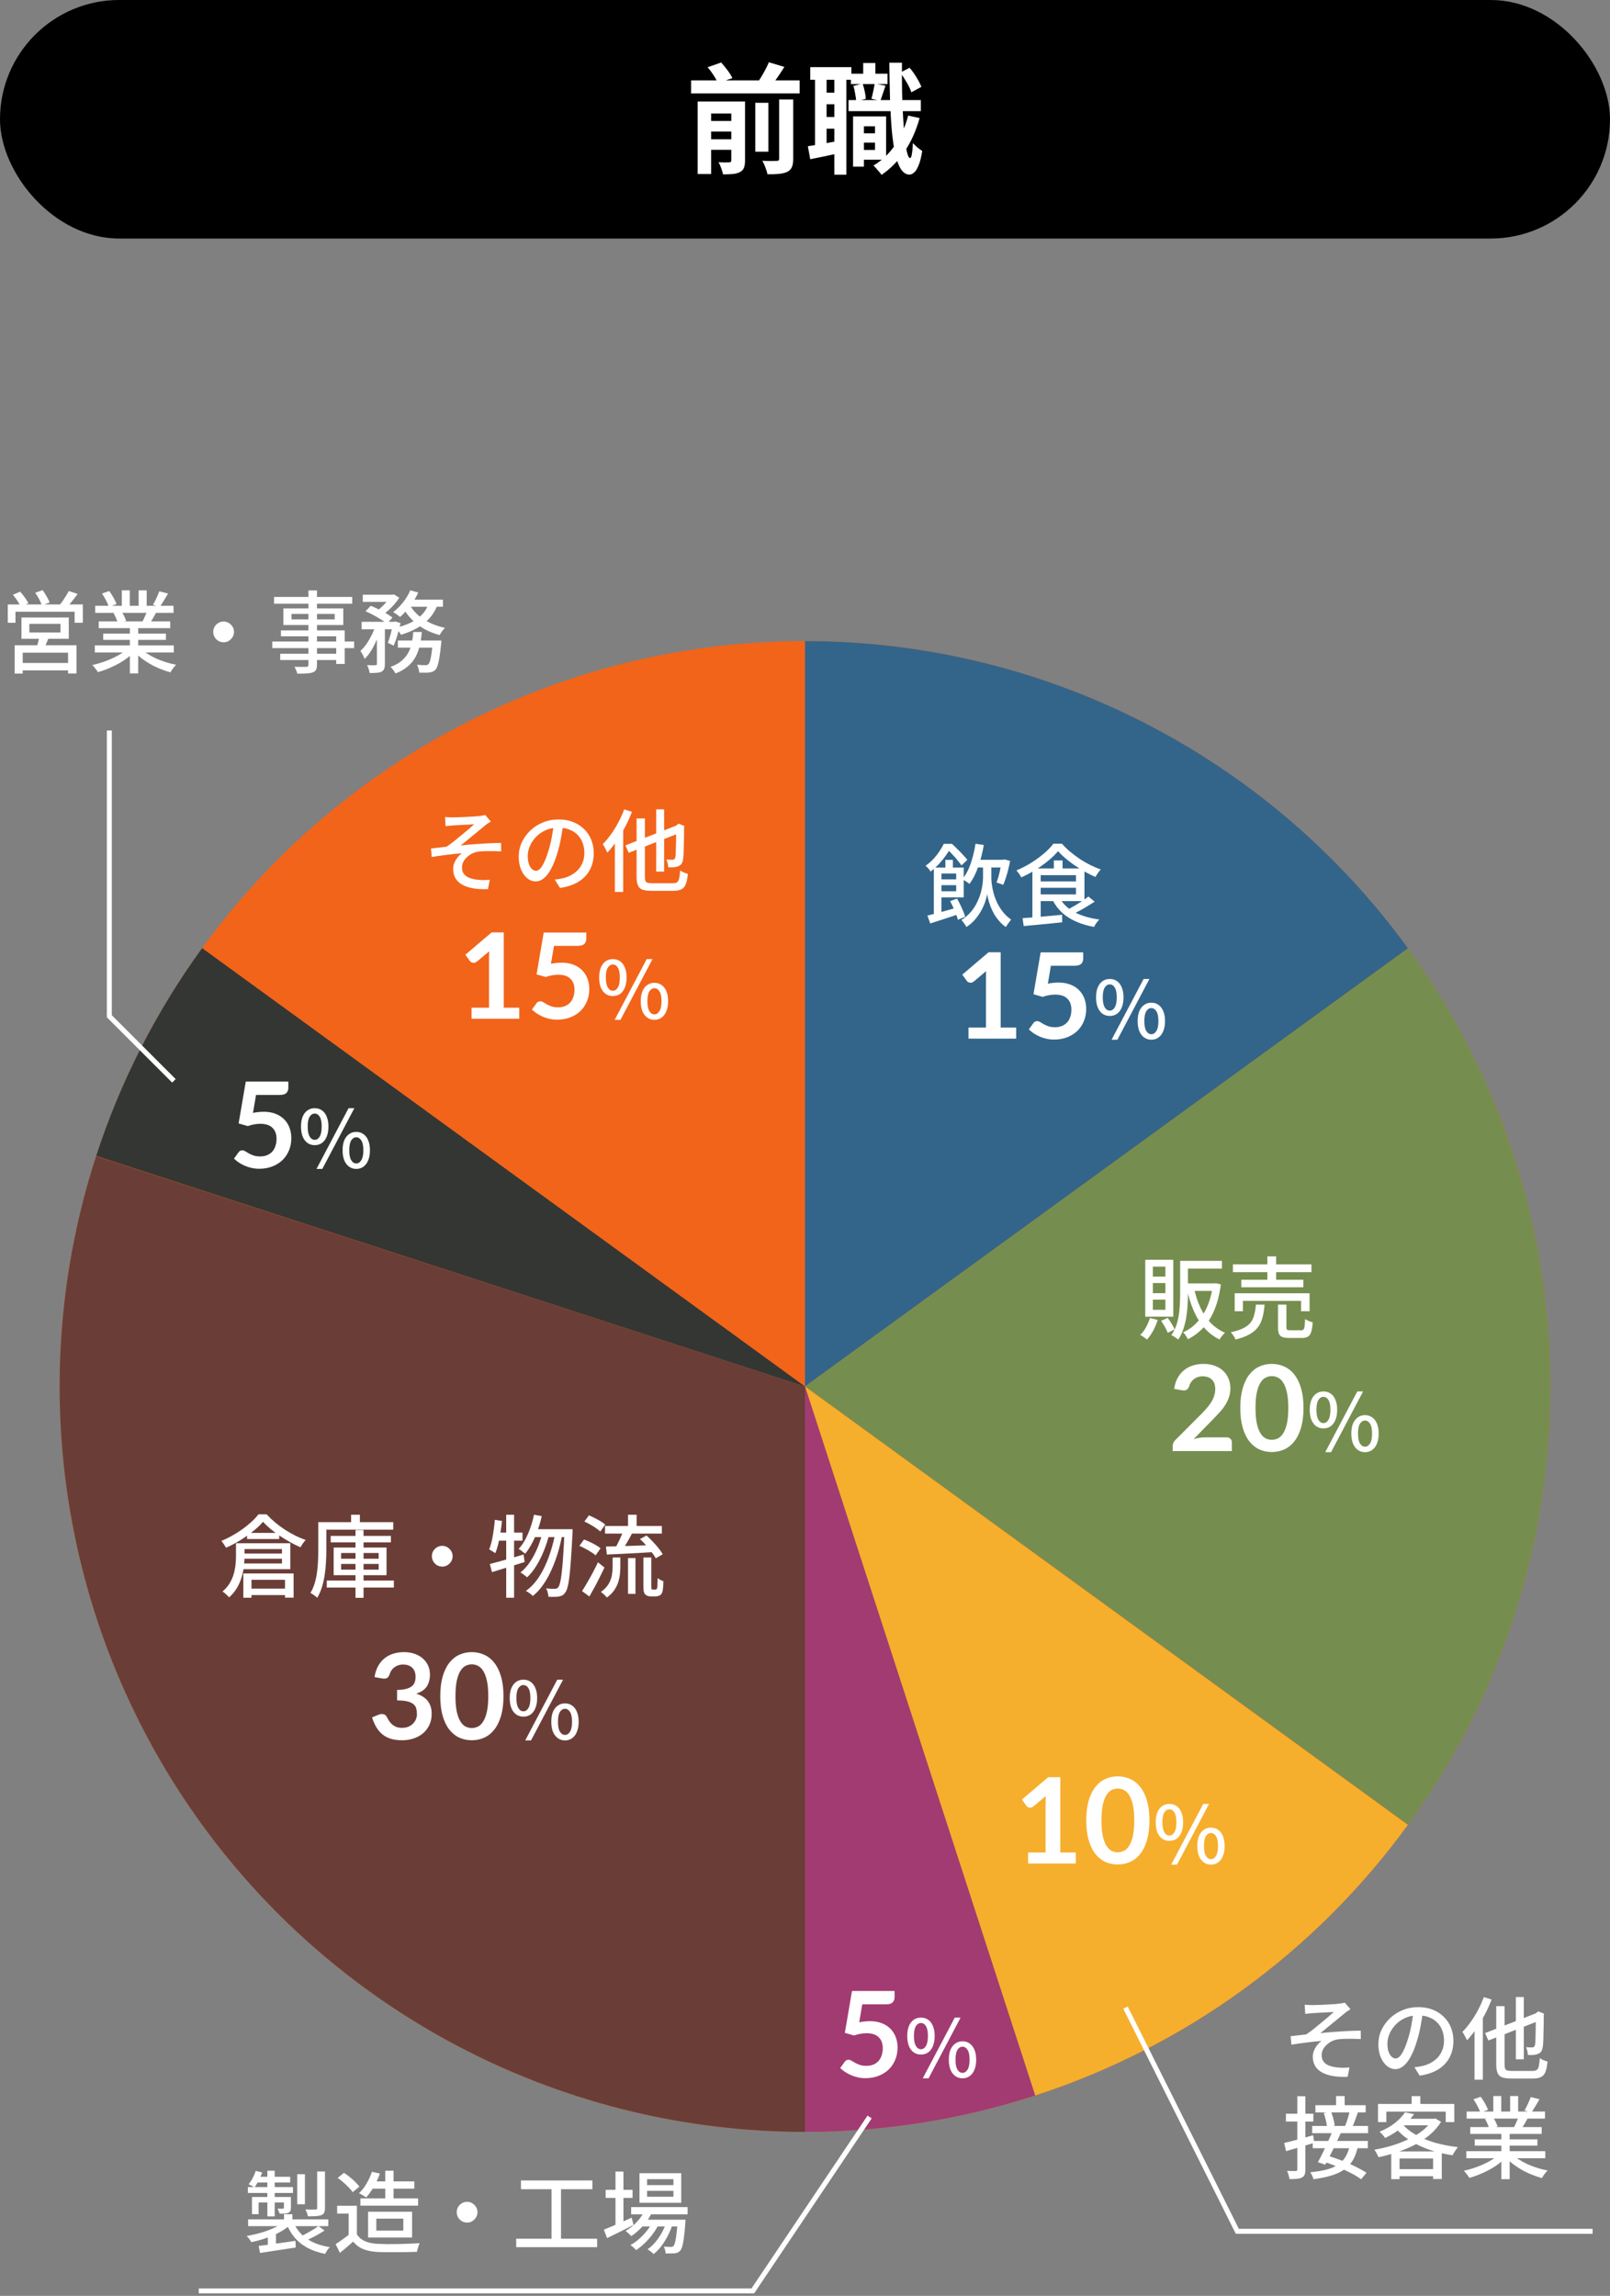 <svg width="324" height="462" viewBox="0 0 324 462" fill="none" xmlns="http://www.w3.org/2000/svg">
<rect x="0" y="0" width="324" height="462" fill="#808080" stroke="none"/>
<rect width="324" height="48" rx="24" fill="black"/>
<path d="M139.08 16.176H160.92V18.792H139.08V16.176ZM141.936 24.336H148.152V26.472H141.936V24.336ZM141.936 28.032H148.152V30.144H141.936V28.032ZM151.992 20.688H154.632V30.528H151.992V20.688ZM147.168 20.424H149.928V32.328C149.928 32.92 149.856 33.4 149.712 33.768C149.568 34.136 149.296 34.424 148.896 34.632C148.48 34.84 147.992 34.968 147.432 35.016C146.888 35.064 146.248 35.088 145.512 35.088C145.432 34.72 145.304 34.296 145.128 33.816C144.968 33.352 144.792 32.96 144.6 32.64C145.032 32.656 145.464 32.672 145.896 32.688C146.328 32.688 146.616 32.68 146.76 32.664C146.904 32.664 147.008 32.632 147.072 32.568C147.136 32.504 147.168 32.408 147.168 32.28V20.424ZM156.792 20.016H159.624V31.992C159.624 32.696 159.536 33.24 159.36 33.624C159.2 34.024 158.888 34.344 158.424 34.584C157.96 34.792 157.4 34.928 156.744 34.992C156.088 35.056 155.32 35.08 154.44 35.064C154.376 34.68 154.24 34.224 154.032 33.696C153.84 33.168 153.632 32.72 153.408 32.352C154.032 32.384 154.616 32.4 155.16 32.4C155.72 32.4 156.096 32.392 156.288 32.376C156.48 32.376 156.608 32.352 156.672 32.304C156.752 32.24 156.792 32.128 156.792 31.968V20.016ZM142.392 13.536L145.128 12.576C145.56 13.056 145.992 13.584 146.424 14.16C146.856 14.736 147.176 15.256 147.384 15.72L144.456 16.728C144.296 16.296 144.016 15.776 143.616 15.168C143.232 14.56 142.824 14.016 142.392 13.536ZM154.728 12.528L157.848 13.464C157.368 14.232 156.872 14.984 156.36 15.72C155.864 16.44 155.4 17.064 154.968 17.592L152.376 16.704C152.664 16.32 152.952 15.888 153.24 15.408C153.528 14.928 153.8 14.44 154.056 13.944C154.328 13.432 154.552 12.96 154.728 12.528ZM140.4 20.424H147.96V22.848H143.112V35.016H140.4V20.424ZM172.752 26.832H177.072V28.704H172.752V26.832ZM171.24 14.832H178.608V16.92H171.24V14.832ZM170.76 20.136H185.304V22.368H170.76V20.136ZM173.352 23.424H178.32V32.136H173.352V30.168H176.088V25.416H173.352V23.424ZM171.672 23.424H173.856V33.528H171.672V23.424ZM173.712 12.672H176.16V16.248H173.712V12.672ZM182.76 23.256L185.064 23.76C184.36 26.288 183.36 28.52 182.064 30.456C180.768 32.376 179.216 33.952 177.408 35.184C177.312 35.04 177.16 34.848 176.952 34.608C176.76 34.368 176.552 34.128 176.328 33.888C176.12 33.648 175.936 33.456 175.776 33.312C177.504 32.288 178.952 30.912 180.12 29.184C181.304 27.456 182.184 25.48 182.76 23.256ZM171.744 17.28L173.592 16.824C173.768 17.304 173.912 17.832 174.024 18.408C174.152 18.968 174.224 19.464 174.24 19.896L172.296 20.376C172.28 19.96 172.216 19.464 172.104 18.888C172.008 18.296 171.888 17.76 171.744 17.28ZM181.176 14.616L183.048 13.632C183.544 14.208 184.008 14.856 184.44 15.576C184.872 16.28 185.2 16.912 185.424 17.472L183.408 18.576C183.232 18.032 182.928 17.384 182.496 16.632C182.064 15.88 181.624 15.208 181.176 14.616ZM176.016 16.824L178.2 17.232C178.008 17.792 177.824 18.344 177.648 18.888C177.472 19.416 177.312 19.88 177.168 20.28L175.368 19.872C175.496 19.44 175.616 18.936 175.728 18.36C175.856 17.784 175.952 17.272 176.016 16.824ZM163.056 13.512H171.336V16.056H163.056V13.512ZM165.144 18.648H169.344V20.976H165.144V18.648ZM165.144 23.544H169.344V25.896H165.144V23.544ZM164.016 14.88H166.344V29.952H164.016V14.88ZM167.904 14.88H170.328V35.16H167.904V14.88ZM162.576 29.424C163.44 29.296 164.456 29.128 165.624 28.92C166.808 28.712 168.016 28.496 169.248 28.272L169.44 30.696C168.336 30.936 167.232 31.176 166.128 31.416C165.024 31.64 164 31.848 163.056 32.04L162.576 29.424ZM178.968 12.624H181.512C181.496 14.656 181.504 16.616 181.536 18.504C181.584 20.392 181.656 22.144 181.752 23.76C181.848 25.36 181.96 26.76 182.088 27.96C182.232 29.16 182.392 30.104 182.568 30.792C182.744 31.464 182.936 31.8 183.144 31.8C183.304 31.8 183.424 31.536 183.504 31.008C183.6 30.48 183.672 29.736 183.72 28.776C183.864 28.952 184.056 29.152 184.296 29.376C184.536 29.6 184.776 29.8 185.016 29.976C185.256 30.152 185.448 30.288 185.592 30.384C185.384 31.68 185.128 32.672 184.824 33.36C184.536 34.048 184.232 34.512 183.912 34.752C183.592 35.008 183.296 35.136 183.024 35.136C182.352 35.12 181.784 34.76 181.32 34.056C180.856 33.352 180.472 32.344 180.168 31.032C179.88 29.72 179.648 28.144 179.472 26.304C179.312 24.448 179.192 22.368 179.112 20.064C179.048 17.76 179 15.28 178.968 12.624Z" fill="white"/>
<circle cx="162" cy="279" r="150" fill="#F26419"/>
<path d="M162 129C185.672 129 209.007 134.602 230.099 145.349C251.19 156.096 269.439 171.682 283.353 190.832L162 279L162 129Z" fill="#33658A"/>
<path d="M283.359 190.841C301.976 216.47 312.002 247.334 312 279.011C311.998 310.688 301.967 341.551 283.346 367.177L162 279L283.359 190.841Z" fill="#758E4F"/>
<path d="M283.317 367.217C264.687 392.837 238.425 411.901 208.295 421.677L162 279L283.317 367.217Z" fill="#F6AE2D"/>
<path d="M208.325 421.668C193.354 426.529 177.711 429.003 161.971 429L162 279L208.325 421.668Z" fill="#A23B72"/>
<path d="M162 429C138.328 429 114.993 423.398 93.901 412.651C72.81 401.904 54.561 386.318 40.647 367.168C26.734 348.017 17.55 325.845 13.847 302.465C10.144 279.085 12.027 255.16 19.341 232.647L162 279L162 429Z" fill="#6A3E37"/>
<path d="M19.356 232.603C24.225 217.634 31.419 203.526 40.675 190.794L162 279L19.356 232.603Z" fill="#343633"/>
<path d="M204.498 206.78V209H194.898V206.78H198.414V196.664C198.414 196.264 198.426 195.852 198.45 195.428L195.954 197.516C195.81 197.628 195.666 197.7 195.522 197.732C195.386 197.756 195.254 197.756 195.126 197.732C195.006 197.708 194.898 197.668 194.802 197.612C194.706 197.548 194.634 197.48 194.586 197.408L193.65 196.124L198.942 191.624H201.378V206.78H204.498ZM210.872 197.948C211.256 197.868 211.624 197.812 211.976 197.78C212.328 197.74 212.668 197.72 212.996 197.72C213.908 197.72 214.712 197.856 215.408 198.128C216.104 198.4 216.688 198.776 217.16 199.256C217.632 199.736 217.988 200.3 218.228 200.948C218.468 201.588 218.588 202.28 218.588 203.024C218.588 203.944 218.424 204.784 218.096 205.544C217.776 206.304 217.328 206.956 216.752 207.5C216.176 208.036 215.492 208.452 214.7 208.748C213.916 209.044 213.06 209.192 212.132 209.192C211.588 209.192 211.072 209.136 210.584 209.024C210.096 208.912 209.636 208.764 209.204 208.58C208.78 208.388 208.384 208.172 208.016 207.932C207.656 207.684 207.332 207.424 207.044 207.152L207.956 205.892C208.148 205.62 208.4 205.484 208.712 205.484C208.912 205.484 209.116 205.548 209.324 205.676C209.532 205.804 209.768 205.944 210.032 206.096C210.304 206.248 210.62 206.388 210.98 206.516C211.348 206.644 211.788 206.708 212.3 206.708C212.844 206.708 213.324 206.62 213.74 206.444C214.156 206.268 214.5 206.024 214.772 205.712C215.052 205.392 215.26 205.016 215.396 204.584C215.54 204.144 215.612 203.668 215.612 203.156C215.612 202.212 215.336 201.476 214.784 200.948C214.24 200.412 213.432 200.144 212.36 200.144C211.536 200.144 210.692 200.296 209.828 200.6L207.98 200.072L209.42 191.648H217.988V192.908C217.988 193.332 217.856 193.676 217.592 193.94C217.328 194.204 216.88 194.336 216.248 194.336H211.484L210.872 197.948Z" fill="white"/>
<path d="M223.328 204.44C222.784 204.44 222.304 204.296 221.888 204.008C221.472 203.709 221.147 203.283 220.912 202.728C220.688 202.163 220.576 201.485 220.576 200.696C220.576 199.907 220.688 199.24 220.912 198.696C221.147 198.141 221.472 197.72 221.888 197.432C222.304 197.144 222.784 197 223.328 197C223.883 197 224.368 197.144 224.784 197.432C225.2 197.72 225.52 198.141 225.744 198.696C225.979 199.24 226.096 199.907 226.096 200.696C226.096 201.485 225.979 202.163 225.744 202.728C225.52 203.283 225.2 203.709 224.784 204.008C224.368 204.296 223.883 204.44 223.328 204.44ZM223.328 203.368C223.744 203.368 224.08 203.149 224.336 202.712C224.603 202.275 224.736 201.603 224.736 200.696C224.736 199.789 224.603 199.128 224.336 198.712C224.08 198.296 223.744 198.088 223.328 198.088C222.923 198.088 222.587 198.296 222.32 198.712C222.053 199.128 221.92 199.789 221.92 200.696C221.92 201.603 222.053 202.275 222.32 202.712C222.587 203.149 222.923 203.368 223.328 203.368ZM223.696 209.224L230.144 197H231.312L224.864 209.224H223.696ZM231.696 209.224C231.152 209.224 230.672 209.075 230.256 208.776C229.84 208.477 229.515 208.051 229.28 207.496C229.056 206.941 228.944 206.269 228.944 205.48C228.944 204.68 229.056 204.008 229.28 203.464C229.515 202.92 229.84 202.504 230.256 202.216C230.672 201.917 231.152 201.768 231.696 201.768C232.24 201.768 232.72 201.917 233.136 202.216C233.552 202.504 233.872 202.92 234.096 203.464C234.331 204.008 234.448 204.68 234.448 205.48C234.448 206.269 234.331 206.941 234.096 207.496C233.872 208.051 233.552 208.477 233.136 208.776C232.72 209.075 232.24 209.224 231.696 209.224ZM231.696 208.12C232.101 208.12 232.437 207.907 232.704 207.48C232.981 207.053 233.12 206.387 233.12 205.48C233.12 204.563 232.981 203.896 232.704 203.48C232.437 203.064 232.101 202.856 231.696 202.856C231.291 202.856 230.955 203.064 230.688 203.48C230.421 203.896 230.288 204.563 230.288 205.48C230.288 206.387 230.421 207.053 230.688 207.48C230.955 207.907 231.291 208.12 231.696 208.12Z" fill="white"/>
<path d="M246.85 289.24C247.17 289.24 247.422 289.332 247.606 289.516C247.798 289.692 247.894 289.928 247.894 290.224V292H235.99V291.016C235.99 290.816 236.03 290.608 236.11 290.392C236.198 290.168 236.334 289.968 236.518 289.792L241.786 284.512C242.226 284.064 242.618 283.636 242.962 283.228C243.314 282.82 243.606 282.416 243.838 282.016C244.07 281.616 244.246 281.212 244.366 280.804C244.494 280.388 244.558 279.952 244.558 279.496C244.558 279.08 244.498 278.716 244.378 278.404C244.258 278.084 244.086 277.816 243.862 277.6C243.646 277.384 243.382 277.224 243.07 277.12C242.766 277.008 242.422 276.952 242.038 276.952C241.686 276.952 241.358 277.004 241.054 277.108C240.758 277.204 240.494 277.344 240.262 277.528C240.03 277.704 239.834 277.912 239.674 278.152C239.514 278.392 239.394 278.656 239.314 278.944C239.178 279.312 239.002 279.556 238.786 279.676C238.57 279.796 238.258 279.824 237.85 279.76L236.29 279.484C236.41 278.652 236.642 277.924 236.986 277.3C237.33 276.668 237.758 276.144 238.27 275.728C238.79 275.304 239.382 274.988 240.046 274.78C240.718 274.564 241.438 274.456 242.206 274.456C243.006 274.456 243.738 274.576 244.402 274.816C245.066 275.048 245.634 275.38 246.106 275.812C246.578 276.244 246.946 276.764 247.21 277.372C247.474 277.98 247.606 278.656 247.606 279.4C247.606 280.04 247.51 280.632 247.318 281.176C247.134 281.72 246.882 282.24 246.562 282.736C246.25 283.232 245.882 283.712 245.458 284.176C245.034 284.64 244.59 285.112 244.126 285.592L240.214 289.588C240.59 289.476 240.962 289.392 241.33 289.336C241.706 289.272 242.062 289.24 242.398 289.24H246.85ZM262.32 283.324C262.32 284.836 262.156 286.152 261.828 287.272C261.508 288.384 261.06 289.304 260.484 290.032C259.916 290.76 259.24 291.304 258.456 291.664C257.68 292.016 256.84 292.192 255.936 292.192C255.032 292.192 254.192 292.016 253.416 291.664C252.648 291.304 251.98 290.76 251.412 290.032C250.844 289.304 250.4 288.384 250.08 287.272C249.76 286.152 249.6 284.836 249.6 283.324C249.6 281.804 249.76 280.488 250.08 279.376C250.4 278.264 250.844 277.344 251.412 276.616C251.98 275.888 252.648 275.348 253.416 274.996C254.192 274.636 255.032 274.456 255.936 274.456C256.84 274.456 257.68 274.636 258.456 274.996C259.24 275.348 259.916 275.888 260.484 276.616C261.06 277.344 261.508 278.264 261.828 279.376C262.156 280.488 262.32 281.804 262.32 283.324ZM259.26 283.324C259.26 282.068 259.168 281.028 258.984 280.204C258.8 279.38 258.552 278.724 258.24 278.236C257.936 277.748 257.584 277.408 257.184 277.216C256.784 277.016 256.368 276.916 255.936 276.916C255.512 276.916 255.1 277.016 254.7 277.216C254.308 277.408 253.96 277.748 253.656 278.236C253.352 278.724 253.108 279.38 252.924 280.204C252.748 281.028 252.66 282.068 252.66 283.324C252.66 284.58 252.748 285.62 252.924 286.444C253.108 287.268 253.352 287.924 253.656 288.412C253.96 288.9 254.308 289.244 254.7 289.444C255.1 289.636 255.512 289.732 255.936 289.732C256.368 289.732 256.784 289.636 257.184 289.444C257.584 289.244 257.936 288.9 258.24 288.412C258.552 287.924 258.8 287.268 258.984 286.444C259.168 285.62 259.26 284.58 259.26 283.324Z" fill="white"/>
<path d="M266.328 287.44C265.784 287.44 265.304 287.296 264.888 287.008C264.472 286.709 264.147 286.283 263.912 285.728C263.688 285.163 263.576 284.485 263.576 283.696C263.576 282.907 263.688 282.24 263.912 281.696C264.147 281.141 264.472 280.72 264.888 280.432C265.304 280.144 265.784 280 266.328 280C266.883 280 267.368 280.144 267.784 280.432C268.2 280.72 268.52 281.141 268.744 281.696C268.979 282.24 269.096 282.907 269.096 283.696C269.096 284.485 268.979 285.163 268.744 285.728C268.52 286.283 268.2 286.709 267.784 287.008C267.368 287.296 266.883 287.44 266.328 287.44ZM266.328 286.368C266.744 286.368 267.08 286.149 267.336 285.712C267.603 285.275 267.736 284.603 267.736 283.696C267.736 282.789 267.603 282.128 267.336 281.712C267.08 281.296 266.744 281.088 266.328 281.088C265.923 281.088 265.587 281.296 265.32 281.712C265.053 282.128 264.92 282.789 264.92 283.696C264.92 284.603 265.053 285.275 265.32 285.712C265.587 286.149 265.923 286.368 266.328 286.368ZM266.696 292.224L273.144 280H274.312L267.864 292.224H266.696ZM274.696 292.224C274.152 292.224 273.672 292.075 273.256 291.776C272.84 291.477 272.515 291.051 272.28 290.496C272.056 289.941 271.944 289.269 271.944 288.48C271.944 287.68 272.056 287.008 272.28 286.464C272.515 285.92 272.84 285.504 273.256 285.216C273.672 284.917 274.152 284.768 274.696 284.768C275.24 284.768 275.72 284.917 276.136 285.216C276.552 285.504 276.872 285.92 277.096 286.464C277.331 287.008 277.448 287.68 277.448 288.48C277.448 289.269 277.331 289.941 277.096 290.496C276.872 291.051 276.552 291.477 276.136 291.776C275.72 292.075 275.24 292.224 274.696 292.224ZM274.696 291.12C275.101 291.12 275.437 290.907 275.704 290.48C275.981 290.053 276.12 289.387 276.12 288.48C276.12 287.563 275.981 286.896 275.704 286.48C275.437 286.064 275.101 285.856 274.696 285.856C274.291 285.856 273.955 286.064 273.688 286.48C273.421 286.896 273.288 287.563 273.288 288.48C273.288 289.387 273.421 290.053 273.688 290.48C273.955 290.907 274.291 291.12 274.696 291.12Z" fill="white"/>
<path d="M216.498 372.78V375H206.898V372.78H210.414V362.664C210.414 362.264 210.426 361.852 210.45 361.428L207.954 363.516C207.81 363.628 207.666 363.7 207.522 363.732C207.386 363.756 207.254 363.756 207.126 363.732C207.006 363.708 206.898 363.668 206.802 363.612C206.706 363.548 206.634 363.48 206.586 363.408L205.65 362.124L210.942 357.624H213.378V372.78H216.498ZM231.32 366.324C231.32 367.836 231.156 369.152 230.828 370.272C230.508 371.384 230.06 372.304 229.484 373.032C228.916 373.76 228.24 374.304 227.456 374.664C226.68 375.016 225.84 375.192 224.936 375.192C224.032 375.192 223.192 375.016 222.416 374.664C221.648 374.304 220.98 373.76 220.412 373.032C219.844 372.304 219.4 371.384 219.08 370.272C218.76 369.152 218.6 367.836 218.6 366.324C218.6 364.804 218.76 363.488 219.08 362.376C219.4 361.264 219.844 360.344 220.412 359.616C220.98 358.888 221.648 358.348 222.416 357.996C223.192 357.636 224.032 357.456 224.936 357.456C225.84 357.456 226.68 357.636 227.456 357.996C228.24 358.348 228.916 358.888 229.484 359.616C230.06 360.344 230.508 361.264 230.828 362.376C231.156 363.488 231.32 364.804 231.32 366.324ZM228.26 366.324C228.26 365.068 228.168 364.028 227.984 363.204C227.8 362.38 227.552 361.724 227.24 361.236C226.936 360.748 226.584 360.408 226.184 360.216C225.784 360.016 225.368 359.916 224.936 359.916C224.512 359.916 224.1 360.016 223.7 360.216C223.308 360.408 222.96 360.748 222.656 361.236C222.352 361.724 222.108 362.38 221.924 363.204C221.748 364.028 221.66 365.068 221.66 366.324C221.66 367.58 221.748 368.62 221.924 369.444C222.108 370.268 222.352 370.924 222.656 371.412C222.96 371.9 223.308 372.244 223.7 372.444C224.1 372.636 224.512 372.732 224.936 372.732C225.368 372.732 225.784 372.636 226.184 372.444C226.584 372.244 226.936 371.9 227.24 371.412C227.552 370.924 227.8 370.268 227.984 369.444C228.168 368.62 228.26 367.58 228.26 366.324Z" fill="white"/>
<path d="M235.328 370.44C234.784 370.44 234.304 370.296 233.888 370.008C233.472 369.709 233.147 369.283 232.912 368.728C232.688 368.163 232.576 367.485 232.576 366.696C232.576 365.907 232.688 365.24 232.912 364.696C233.147 364.141 233.472 363.72 233.888 363.432C234.304 363.144 234.784 363 235.328 363C235.883 363 236.368 363.144 236.784 363.432C237.2 363.72 237.52 364.141 237.744 364.696C237.979 365.24 238.096 365.907 238.096 366.696C238.096 367.485 237.979 368.163 237.744 368.728C237.52 369.283 237.2 369.709 236.784 370.008C236.368 370.296 235.883 370.44 235.328 370.44ZM235.328 369.368C235.744 369.368 236.08 369.149 236.336 368.712C236.603 368.275 236.736 367.603 236.736 366.696C236.736 365.789 236.603 365.128 236.336 364.712C236.08 364.296 235.744 364.088 235.328 364.088C234.923 364.088 234.587 364.296 234.32 364.712C234.053 365.128 233.92 365.789 233.92 366.696C233.92 367.603 234.053 368.275 234.32 368.712C234.587 369.149 234.923 369.368 235.328 369.368ZM235.696 375.224L242.144 363H243.312L236.864 375.224H235.696ZM243.696 375.224C243.152 375.224 242.672 375.075 242.256 374.776C241.84 374.477 241.515 374.051 241.28 373.496C241.056 372.941 240.944 372.269 240.944 371.48C240.944 370.68 241.056 370.008 241.28 369.464C241.515 368.92 241.84 368.504 242.256 368.216C242.672 367.917 243.152 367.768 243.696 367.768C244.24 367.768 244.72 367.917 245.136 368.216C245.552 368.504 245.872 368.92 246.096 369.464C246.331 370.008 246.448 370.68 246.448 371.48C246.448 372.269 246.331 372.941 246.096 373.496C245.872 374.051 245.552 374.477 245.136 374.776C244.72 375.075 244.24 375.224 243.696 375.224ZM243.696 374.12C244.101 374.12 244.437 373.907 244.704 373.48C244.981 373.053 245.12 372.387 245.12 371.48C245.12 370.563 244.981 369.896 244.704 369.48C244.437 369.064 244.101 368.856 243.696 368.856C243.291 368.856 242.955 369.064 242.688 369.48C242.421 369.896 242.288 370.563 242.288 371.48C242.288 372.387 242.421 373.053 242.688 373.48C242.955 373.907 243.291 374.12 243.696 374.12Z" fill="white"/>
<path d="M75.374 337.484C75.494 336.652 75.726 335.924 76.07 335.3C76.414 334.668 76.842 334.144 77.354 333.728C77.874 333.304 78.466 332.988 79.13 332.78C79.802 332.564 80.522 332.456 81.29 332.456C82.09 332.456 82.81 332.572 83.45 332.804C84.098 333.028 84.65 333.344 85.106 333.752C85.562 334.152 85.91 334.624 86.15 335.168C86.398 335.712 86.522 336.3 86.522 336.932C86.522 337.484 86.458 337.972 86.33 338.396C86.21 338.812 86.034 339.176 85.802 339.488C85.57 339.8 85.282 340.064 84.938 340.28C84.594 340.496 84.206 340.676 83.774 340.82C84.814 341.148 85.59 341.648 86.102 342.32C86.614 342.992 86.87 343.836 86.87 344.852C86.87 345.716 86.71 346.48 86.39 347.144C86.07 347.808 85.638 348.368 85.094 348.824C84.55 349.272 83.918 349.612 83.198 349.844C82.486 350.076 81.73 350.192 80.93 350.192C80.058 350.192 79.298 350.092 78.65 349.892C78.002 349.692 77.438 349.396 76.958 349.004C76.478 348.612 76.07 348.132 75.734 347.564C75.398 346.996 75.11 346.34 74.87 345.596L76.178 345.056C76.522 344.912 76.842 344.876 77.138 344.948C77.442 345.012 77.662 345.172 77.798 345.428C77.942 345.708 78.098 345.984 78.266 346.256C78.442 346.528 78.65 346.772 78.89 346.988C79.13 347.196 79.41 347.368 79.73 347.504C80.058 347.632 80.446 347.696 80.894 347.696C81.398 347.696 81.838 347.616 82.214 347.456C82.59 347.288 82.902 347.072 83.15 346.808C83.406 346.544 83.594 346.252 83.714 345.932C83.842 345.604 83.906 345.276 83.906 344.948C83.906 344.532 83.862 344.156 83.774 343.82C83.686 343.476 83.502 343.184 83.222 342.944C82.942 342.704 82.538 342.516 82.01 342.38C81.49 342.244 80.79 342.176 79.91 342.176V340.064C80.638 340.056 81.242 339.988 81.722 339.86C82.202 339.732 82.582 339.556 82.862 339.332C83.15 339.1 83.35 338.824 83.462 338.504C83.574 338.184 83.63 337.832 83.63 337.448C83.63 336.632 83.402 336.012 82.946 335.588C82.49 335.164 81.882 334.952 81.122 334.952C80.77 334.952 80.446 335.004 80.15 335.108C79.854 335.204 79.586 335.344 79.346 335.528C79.114 335.704 78.918 335.912 78.758 336.152C78.598 336.392 78.478 336.656 78.398 336.944C78.262 337.312 78.082 337.556 77.858 337.676C77.642 337.796 77.334 337.824 76.934 337.76L75.374 337.484ZM101.32 341.324C101.32 342.836 101.156 344.152 100.828 345.272C100.508 346.384 100.06 347.304 99.484 348.032C98.916 348.76 98.24 349.304 97.456 349.664C96.68 350.016 95.84 350.192 94.936 350.192C94.032 350.192 93.192 350.016 92.416 349.664C91.648 349.304 90.98 348.76 90.412 348.032C89.844 347.304 89.4 346.384 89.08 345.272C88.76 344.152 88.6 342.836 88.6 341.324C88.6 339.804 88.76 338.488 89.08 337.376C89.4 336.264 89.844 335.344 90.412 334.616C90.98 333.888 91.648 333.348 92.416 332.996C93.192 332.636 94.032 332.456 94.936 332.456C95.84 332.456 96.68 332.636 97.456 332.996C98.24 333.348 98.916 333.888 99.484 334.616C100.06 335.344 100.508 336.264 100.828 337.376C101.156 338.488 101.32 339.804 101.32 341.324ZM98.26 341.324C98.26 340.068 98.168 339.028 97.984 338.204C97.8 337.38 97.552 336.724 97.24 336.236C96.936 335.748 96.584 335.408 96.184 335.216C95.784 335.016 95.368 334.916 94.936 334.916C94.512 334.916 94.1 335.016 93.7 335.216C93.308 335.408 92.96 335.748 92.656 336.236C92.352 336.724 92.108 337.38 91.924 338.204C91.748 339.028 91.66 340.068 91.66 341.324C91.66 342.58 91.748 343.62 91.924 344.444C92.108 345.268 92.352 345.924 92.656 346.412C92.96 346.9 93.308 347.244 93.7 347.444C94.1 347.636 94.512 347.732 94.936 347.732C95.368 347.732 95.784 347.636 96.184 347.444C96.584 347.244 96.936 346.9 97.24 346.412C97.552 345.924 97.8 345.268 97.984 344.444C98.168 343.62 98.26 342.58 98.26 341.324Z" fill="white"/>
<path d="M105.328 345.44C104.784 345.44 104.304 345.296 103.888 345.008C103.472 344.709 103.147 344.283 102.912 343.728C102.688 343.163 102.576 342.485 102.576 341.696C102.576 340.907 102.688 340.24 102.912 339.696C103.147 339.141 103.472 338.72 103.888 338.432C104.304 338.144 104.784 338 105.328 338C105.883 338 106.368 338.144 106.784 338.432C107.2 338.72 107.52 339.141 107.744 339.696C107.979 340.24 108.096 340.907 108.096 341.696C108.096 342.485 107.979 343.163 107.744 343.728C107.52 344.283 107.2 344.709 106.784 345.008C106.368 345.296 105.883 345.44 105.328 345.44ZM105.328 344.368C105.744 344.368 106.08 344.149 106.336 343.712C106.603 343.275 106.736 342.603 106.736 341.696C106.736 340.789 106.603 340.128 106.336 339.712C106.08 339.296 105.744 339.088 105.328 339.088C104.923 339.088 104.587 339.296 104.32 339.712C104.053 340.128 103.92 340.789 103.92 341.696C103.92 342.603 104.053 343.275 104.32 343.712C104.587 344.149 104.923 344.368 105.328 344.368ZM105.696 350.224L112.144 338H113.312L106.864 350.224H105.696ZM113.696 350.224C113.152 350.224 112.672 350.075 112.256 349.776C111.84 349.477 111.515 349.051 111.28 348.496C111.056 347.941 110.944 347.269 110.944 346.48C110.944 345.68 111.056 345.008 111.28 344.464C111.515 343.92 111.84 343.504 112.256 343.216C112.672 342.917 113.152 342.768 113.696 342.768C114.24 342.768 114.72 342.917 115.136 343.216C115.552 343.504 115.872 343.92 116.096 344.464C116.331 345.008 116.448 345.68 116.448 346.48C116.448 347.269 116.331 347.941 116.096 348.496C115.872 349.051 115.552 349.477 115.136 349.776C114.72 350.075 114.24 350.224 113.696 350.224ZM113.696 349.12C114.101 349.12 114.437 348.907 114.704 348.48C114.981 348.053 115.12 347.387 115.12 346.48C115.12 345.563 114.981 344.896 114.704 344.48C114.437 344.064 114.101 343.856 113.696 343.856C113.291 343.856 112.955 344.064 112.688 344.48C112.421 344.896 112.288 345.563 112.288 346.48C112.288 347.387 112.421 348.053 112.688 348.48C112.955 348.907 113.291 349.12 113.696 349.12Z" fill="white"/>
<path d="M104.498 202.78V205H94.898V202.78H98.414V192.664C98.414 192.264 98.426 191.852 98.45 191.428L95.954 193.516C95.81 193.628 95.666 193.7 95.522 193.732C95.386 193.756 95.254 193.756 95.126 193.732C95.006 193.708 94.898 193.668 94.802 193.612C94.706 193.548 94.634 193.48 94.586 193.408L93.65 192.124L98.942 187.624H101.378V202.78H104.498ZM110.872 193.948C111.256 193.868 111.624 193.812 111.976 193.78C112.328 193.74 112.668 193.72 112.996 193.72C113.908 193.72 114.712 193.856 115.408 194.128C116.104 194.4 116.688 194.776 117.16 195.256C117.632 195.736 117.988 196.3 118.228 196.948C118.468 197.588 118.588 198.28 118.588 199.024C118.588 199.944 118.424 200.784 118.096 201.544C117.776 202.304 117.328 202.956 116.752 203.5C116.176 204.036 115.492 204.452 114.7 204.748C113.916 205.044 113.06 205.192 112.132 205.192C111.588 205.192 111.072 205.136 110.584 205.024C110.096 204.912 109.636 204.764 109.204 204.58C108.78 204.388 108.384 204.172 108.016 203.932C107.656 203.684 107.332 203.424 107.044 203.152L107.956 201.892C108.148 201.62 108.4 201.484 108.712 201.484C108.912 201.484 109.116 201.548 109.324 201.676C109.532 201.804 109.768 201.944 110.032 202.096C110.304 202.248 110.62 202.388 110.98 202.516C111.348 202.644 111.788 202.708 112.3 202.708C112.844 202.708 113.324 202.62 113.74 202.444C114.156 202.268 114.5 202.024 114.772 201.712C115.052 201.392 115.26 201.016 115.396 200.584C115.54 200.144 115.612 199.668 115.612 199.156C115.612 198.212 115.336 197.476 114.784 196.948C114.24 196.412 113.432 196.144 112.36 196.144C111.536 196.144 110.692 196.296 109.828 196.6L107.98 196.072L109.42 187.648H117.988V188.908C117.988 189.332 117.856 189.676 117.592 189.94C117.328 190.204 116.88 190.336 116.248 190.336H111.484L110.872 193.948Z" fill="white"/>
<path d="M123.328 200.44C122.784 200.44 122.304 200.296 121.888 200.008C121.472 199.709 121.147 199.283 120.912 198.728C120.688 198.163 120.576 197.485 120.576 196.696C120.576 195.907 120.688 195.24 120.912 194.696C121.147 194.141 121.472 193.72 121.888 193.432C122.304 193.144 122.784 193 123.328 193C123.883 193 124.368 193.144 124.784 193.432C125.2 193.72 125.52 194.141 125.744 194.696C125.979 195.24 126.096 195.907 126.096 196.696C126.096 197.485 125.979 198.163 125.744 198.728C125.52 199.283 125.2 199.709 124.784 200.008C124.368 200.296 123.883 200.44 123.328 200.44ZM123.328 199.368C123.744 199.368 124.08 199.149 124.336 198.712C124.603 198.275 124.736 197.603 124.736 196.696C124.736 195.789 124.603 195.128 124.336 194.712C124.08 194.296 123.744 194.088 123.328 194.088C122.923 194.088 122.587 194.296 122.32 194.712C122.053 195.128 121.92 195.789 121.92 196.696C121.92 197.603 122.053 198.275 122.32 198.712C122.587 199.149 122.923 199.368 123.328 199.368ZM123.696 205.224L130.144 193H131.312L124.864 205.224H123.696ZM131.696 205.224C131.152 205.224 130.672 205.075 130.256 204.776C129.84 204.477 129.515 204.051 129.28 203.496C129.056 202.941 128.944 202.269 128.944 201.48C128.944 200.68 129.056 200.008 129.28 199.464C129.515 198.92 129.84 198.504 130.256 198.216C130.672 197.917 131.152 197.768 131.696 197.768C132.24 197.768 132.72 197.917 133.136 198.216C133.552 198.504 133.872 198.92 134.096 199.464C134.331 200.008 134.448 200.68 134.448 201.48C134.448 202.269 134.331 202.941 134.096 203.496C133.872 204.051 133.552 204.477 133.136 204.776C132.72 205.075 132.24 205.224 131.696 205.224ZM131.696 204.12C132.101 204.12 132.437 203.907 132.704 203.48C132.981 203.053 133.12 202.387 133.12 201.48C133.12 200.563 132.981 199.896 132.704 199.48C132.437 199.064 132.101 198.856 131.696 198.856C131.291 198.856 130.955 199.064 130.688 199.48C130.421 199.896 130.288 200.563 130.288 201.48C130.288 202.387 130.421 203.053 130.688 203.48C130.955 203.907 131.291 204.12 131.696 204.12Z" fill="white"/>
<path d="M262.572 403.41C262.824 403.434 263.076 403.452 263.328 403.464C263.58 403.476 263.85 403.482 264.138 403.482C264.294 403.482 264.54 403.476 264.876 403.464C265.224 403.452 265.62 403.44 266.064 403.428C266.508 403.404 266.958 403.38 267.414 403.356C267.87 403.332 268.284 403.308 268.656 403.284C269.04 403.248 269.334 403.218 269.538 403.194C269.79 403.17 270.006 403.14 270.186 403.104C270.378 403.068 270.528 403.032 270.636 402.996L271.77 404.31C271.626 404.406 271.434 404.532 271.194 404.688C270.954 404.844 270.762 404.988 270.618 405.12C270.354 405.336 270.054 405.582 269.718 405.858C269.394 406.122 269.052 406.404 268.692 406.704C268.344 406.992 267.99 407.28 267.63 407.568C267.282 407.856 266.94 408.138 266.604 408.414C266.28 408.678 265.98 408.918 265.704 409.134C266.568 409.038 267.474 408.954 268.422 408.882C269.382 408.81 270.324 408.75 271.248 408.702C272.172 408.654 273.036 408.63 273.84 408.63L273.858 410.322C272.982 410.274 272.13 410.256 271.302 410.268C270.486 410.268 269.802 410.304 269.25 410.376C268.83 410.436 268.422 410.562 268.026 410.754C267.642 410.946 267.294 411.186 266.982 411.474C266.67 411.75 266.424 412.068 266.244 412.428C266.064 412.788 265.974 413.166 265.974 413.562C265.974 414.102 266.106 414.54 266.37 414.876C266.634 415.212 266.988 415.47 267.432 415.65C267.888 415.818 268.386 415.938 268.926 416.01C269.442 416.07 269.928 416.1 270.384 416.1C270.852 416.088 271.248 416.07 271.572 416.046L271.194 417.918C268.95 418.002 267.222 417.702 266.01 417.018C264.798 416.334 264.192 415.278 264.192 413.85C264.192 413.394 264.282 412.968 264.462 412.572C264.642 412.164 264.864 411.798 265.128 411.474C265.404 411.15 265.674 410.892 265.938 410.7C265.038 410.772 264.054 410.874 262.986 411.006C261.93 411.138 260.898 411.288 259.89 411.456L259.728 409.746C260.22 409.698 260.748 409.638 261.312 409.566C261.888 409.494 262.404 409.434 262.86 409.386C263.316 409.086 263.802 408.732 264.318 408.324C264.846 407.904 265.368 407.478 265.884 407.046C266.412 406.602 266.898 406.194 267.342 405.822C267.786 405.438 268.146 405.12 268.422 404.868C268.278 404.88 268.062 404.892 267.774 404.904C267.486 404.916 267.162 404.934 266.802 404.958C266.454 404.982 266.106 405 265.758 405.012C265.41 405.024 265.092 405.042 264.804 405.066C264.528 405.078 264.312 405.09 264.156 405.102C263.928 405.114 263.682 405.138 263.418 405.174C263.154 405.198 262.902 405.222 262.662 405.246L262.572 403.41ZM286.368 404.688C286.248 405.612 286.092 406.59 285.9 407.622C285.72 408.642 285.474 409.656 285.162 410.664C284.802 411.888 284.394 412.926 283.938 413.778C283.494 414.618 283.008 415.26 282.48 415.704C281.952 416.148 281.394 416.37 280.806 416.37C280.206 416.37 279.648 416.166 279.132 415.758C278.616 415.338 278.196 414.756 277.872 414.012C277.548 413.256 277.386 412.38 277.386 411.384C277.386 410.376 277.59 409.422 277.998 408.522C278.418 407.622 278.994 406.824 279.726 406.128C280.458 405.432 281.31 404.886 282.282 404.49C283.254 404.094 284.304 403.896 285.432 403.896C286.512 403.896 287.484 404.07 288.348 404.418C289.224 404.766 289.968 405.252 290.58 405.876C291.204 406.488 291.678 407.208 292.002 408.036C292.326 408.864 292.488 409.746 292.488 410.682C292.488 411.942 292.224 413.064 291.696 414.048C291.18 415.02 290.418 415.818 289.41 416.442C288.402 417.054 287.166 417.468 285.702 417.684L284.64 415.992C284.952 415.956 285.24 415.92 285.504 415.884C285.768 415.836 286.014 415.788 286.242 415.74C286.818 415.608 287.364 415.404 287.88 415.128C288.408 414.852 288.876 414.504 289.284 414.084C289.692 413.652 290.01 413.148 290.238 412.572C290.478 411.996 290.598 411.348 290.598 410.628C290.598 409.908 290.484 409.242 290.256 408.63C290.028 408.006 289.692 407.466 289.248 407.01C288.804 406.554 288.258 406.2 287.61 405.948C286.962 405.684 286.23 405.552 285.414 405.552C284.43 405.552 283.554 405.726 282.786 406.074C282.018 406.422 281.364 406.884 280.824 407.46C280.296 408.024 279.894 408.636 279.618 409.296C279.342 409.956 279.204 410.592 279.204 411.204C279.204 411.888 279.288 412.458 279.456 412.914C279.624 413.358 279.834 413.688 280.086 413.904C280.338 414.12 280.596 414.228 280.86 414.228C281.124 414.228 281.394 414.096 281.67 413.832C281.946 413.556 282.222 413.124 282.498 412.536C282.786 411.948 283.068 411.198 283.344 410.286C283.62 409.422 283.848 408.504 284.028 407.532C284.22 406.548 284.358 405.588 284.442 404.652L286.368 404.688ZM305.052 401.862H306.654V414.39H305.052V401.862ZM298.86 409.116L309.642 404.922L310.29 406.416L299.526 410.61L298.86 409.116ZM301.11 403.698H302.784V415.47C302.784 415.818 302.82 416.082 302.892 416.262C302.964 416.442 303.102 416.568 303.306 416.64C303.522 416.7 303.834 416.73 304.242 416.73C304.362 416.73 304.56 416.73 304.836 416.73C305.112 416.73 305.424 416.73 305.772 416.73C306.12 416.73 306.468 416.73 306.816 416.73C307.176 416.73 307.5 416.73 307.788 416.73C308.076 416.73 308.292 416.73 308.436 416.73C308.808 416.73 309.084 416.664 309.264 416.532C309.456 416.388 309.594 416.13 309.678 415.758C309.762 415.386 309.828 414.852 309.876 414.156C310.068 414.3 310.314 414.438 310.614 414.57C310.914 414.69 311.184 414.78 311.424 414.84C311.352 415.692 311.22 416.37 311.028 416.874C310.848 417.378 310.56 417.732 310.164 417.936C309.78 418.152 309.24 418.26 308.544 418.26C308.436 418.26 308.232 418.26 307.932 418.26C307.632 418.26 307.29 418.26 306.906 418.26C306.522 418.26 306.138 418.26 305.754 418.26C305.37 418.26 305.028 418.26 304.728 418.26C304.44 418.26 304.242 418.26 304.134 418.26C303.354 418.26 302.742 418.182 302.298 418.026C301.866 417.87 301.56 417.582 301.38 417.162C301.2 416.754 301.11 416.184 301.11 415.452V403.698ZM309.066 405.264H308.904L309.246 404.994L309.552 404.742L310.722 405.21L310.668 405.48C310.668 406.548 310.656 407.52 310.632 408.396C310.62 409.272 310.602 410.01 310.578 410.61C310.554 411.198 310.518 411.624 310.47 411.888C310.41 412.32 310.29 412.65 310.11 412.878C309.93 413.094 309.696 413.25 309.408 413.346C309.156 413.442 308.844 413.502 308.472 413.526C308.112 413.538 307.782 413.538 307.482 413.526C307.47 413.286 307.428 413.016 307.356 412.716C307.284 412.404 307.2 412.152 307.104 411.96C307.332 411.972 307.572 411.984 307.824 411.996C308.076 411.996 308.256 411.996 308.364 411.996C308.496 411.996 308.604 411.966 308.688 411.906C308.784 411.846 308.856 411.714 308.904 411.51C308.952 411.33 308.982 410.982 308.994 410.466C309.018 409.95 309.036 409.254 309.048 408.378C309.06 407.502 309.066 406.464 309.066 405.264ZM298.608 401.88L300.174 402.366C299.79 403.374 299.334 404.382 298.806 405.39C298.278 406.386 297.708 407.328 297.096 408.216C296.496 409.104 295.872 409.89 295.224 410.574C295.164 410.442 295.08 410.268 294.972 410.052C294.864 409.836 294.75 409.62 294.63 409.404C294.51 409.176 294.396 409.002 294.288 408.882C294.864 408.306 295.416 407.646 295.944 406.902C296.484 406.158 296.982 405.354 297.438 404.49C297.894 403.626 298.284 402.756 298.608 401.88ZM296.736 406.65L298.392 404.994L298.41 405.012V418.494H296.736V406.65ZM268.872 421.79H270.6V424.238H268.872V421.79ZM264.714 423.626H274.83V425.084H264.714V423.626ZM264.066 427.802H275.316V429.26H264.066V427.802ZM266.388 425.21L267.846 424.922C267.966 425.222 268.08 425.546 268.188 425.894C268.296 426.23 268.386 426.56 268.458 426.884C268.53 427.196 268.572 427.478 268.584 427.73L267.054 428.09C267.042 427.838 267 427.544 266.928 427.208C266.868 426.872 266.79 426.53 266.694 426.182C266.61 425.834 266.508 425.51 266.388 425.21ZM271.608 424.904L273.264 425.102C273.084 425.618 272.892 426.14 272.688 426.668C272.496 427.196 272.316 427.652 272.148 428.036L270.69 427.82C270.798 427.544 270.912 427.238 271.032 426.902C271.152 426.554 271.26 426.206 271.356 425.858C271.464 425.498 271.548 425.18 271.608 424.904ZM264.174 430.826H275.262V432.284H264.174V430.826ZM268.134 428.9L269.826 429.224C269.514 429.92 269.172 430.658 268.8 431.438C268.44 432.206 268.074 432.95 267.702 433.67C267.342 434.39 267.006 435.032 266.694 435.596L265.218 435.092C265.518 434.552 265.842 433.928 266.19 433.22C266.538 432.512 266.88 431.78 267.216 431.024C267.564 430.256 267.87 429.548 268.134 428.9ZM266.28 434.966L267.288 433.832C267.948 434.024 268.632 434.252 269.34 434.516C270.06 434.768 270.768 435.05 271.464 435.362C272.16 435.674 272.814 435.992 273.426 436.316C274.038 436.628 274.56 436.934 274.992 437.234L273.912 438.53C273.504 438.23 273.006 437.912 272.418 437.576C271.83 437.252 271.188 436.934 270.492 436.622C269.796 436.298 269.088 435.992 268.368 435.704C267.648 435.416 266.952 435.17 266.28 434.966ZM271.608 431.834L273.246 432.032C273.018 433.064 272.688 433.952 272.256 434.696C271.824 435.428 271.254 436.046 270.546 436.55C269.85 437.054 268.986 437.462 267.954 437.774C266.934 438.086 265.722 438.338 264.318 438.53C264.27 438.29 264.18 438.038 264.048 437.774C263.928 437.51 263.802 437.294 263.67 437.126C264.942 437.006 266.034 436.826 266.946 436.586C267.87 436.346 268.638 436.022 269.25 435.614C269.874 435.194 270.372 434.678 270.744 434.066C271.128 433.442 271.416 432.698 271.608 431.834ZM258.432 431.222C259.176 431.054 260.07 430.832 261.114 430.556C262.158 430.268 263.208 429.974 264.264 429.674L264.48 431.204C263.496 431.492 262.506 431.786 261.51 432.086C260.526 432.374 259.626 432.638 258.81 432.878L258.432 431.222ZM258.774 425.336H264.3V426.92H258.774V425.336ZM261.078 421.826H262.698V436.532C262.698 436.976 262.65 437.324 262.554 437.576C262.458 437.84 262.278 438.038 262.014 438.17C261.75 438.314 261.414 438.404 261.006 438.44C260.61 438.488 260.106 438.506 259.494 438.494C259.47 438.278 259.41 438.008 259.314 437.684C259.218 437.36 259.116 437.084 259.008 436.856C259.392 436.868 259.746 436.874 260.07 436.874C260.406 436.874 260.628 436.874 260.736 436.874C260.856 436.874 260.94 436.85 260.988 436.802C261.048 436.742 261.078 436.652 261.078 436.532V421.826ZM282.75 425.066L284.568 425.426C283.92 426.338 283.122 427.208 282.174 428.036C281.238 428.852 280.098 429.584 278.754 430.232C278.67 430.1 278.562 429.956 278.43 429.8C278.298 429.632 278.16 429.476 278.016 429.332C277.872 429.176 277.734 429.056 277.602 428.972C278.874 428.456 279.936 427.85 280.788 427.154C281.652 426.446 282.306 425.75 282.75 425.066ZM282.84 426.362H288.726V427.676H281.67L282.84 426.362ZM288.24 426.362H288.564L288.852 426.29L290.004 426.974C289.404 427.946 288.648 428.816 287.736 429.584C286.824 430.352 285.804 431.03 284.676 431.618C283.548 432.194 282.366 432.686 281.13 433.094C279.894 433.502 278.652 433.838 277.404 434.102C277.32 433.874 277.2 433.616 277.044 433.328C276.888 433.028 276.732 432.782 276.576 432.59C277.752 432.386 278.928 432.11 280.104 431.762C281.28 431.402 282.396 430.97 283.452 430.466C284.508 429.962 285.444 429.392 286.26 428.756C287.088 428.108 287.748 427.394 288.24 426.614V426.362ZM282.192 427.37C282.888 428.21 283.806 428.954 284.946 429.602C286.086 430.238 287.376 430.766 288.816 431.186C290.268 431.594 291.798 431.888 293.406 432.068C293.274 432.2 293.142 432.368 293.01 432.572C292.878 432.764 292.746 432.962 292.614 433.166C292.494 433.358 292.392 433.538 292.308 433.706C290.688 433.466 289.146 433.1 287.682 432.608C286.23 432.104 284.91 431.474 283.722 430.718C282.534 429.962 281.526 429.068 280.698 428.036L282.192 427.37ZM279.978 432.932H290.148V438.476H288.402V434.354H281.652V438.512H279.978V432.932ZM280.824 436.496H289.248V437.918H280.824V436.496ZM284.082 421.808H285.828V424.256H284.082V421.808ZM277.314 423.374H292.668V427.028H290.94V424.922H278.988V427.028H277.314V423.374ZM295.08 432.878H310.974V434.3H295.08V432.878ZM295.152 424.904H310.92V426.326H295.152V424.904ZM295.872 428.036H310.254V429.404H295.872V428.036ZM296.772 430.502H309.39V431.762H296.772V430.502ZM302.136 428.702H303.81V438.512H302.136V428.702ZM300.516 421.79H302.118V425.57H300.516V421.79ZM303.9 421.79H305.52V425.48H303.9V421.79ZM301.704 433.472L303.072 434.102C302.508 434.714 301.824 435.29 301.02 435.83C300.216 436.37 299.352 436.844 298.428 437.252C297.504 437.672 296.592 438.008 295.692 438.26C295.608 438.104 295.5 437.936 295.368 437.756C295.248 437.588 295.116 437.42 294.972 437.252C294.84 437.084 294.708 436.94 294.576 436.82C295.476 436.628 296.376 436.364 297.276 436.028C298.176 435.692 299.016 435.308 299.796 434.876C300.576 434.432 301.212 433.964 301.704 433.472ZM304.242 433.436C304.626 433.808 305.082 434.168 305.61 434.516C306.15 434.864 306.738 435.188 307.374 435.488C308.01 435.776 308.67 436.028 309.354 436.244C310.05 436.46 310.746 436.634 311.442 436.766C311.322 436.886 311.184 437.036 311.028 437.216C310.884 437.396 310.746 437.582 310.614 437.774C310.494 437.966 310.392 438.14 310.308 438.296C309.6 438.104 308.898 437.864 308.202 437.576C307.506 437.3 306.834 436.976 306.186 436.604C305.55 436.232 304.95 435.83 304.386 435.398C303.834 434.954 303.348 434.48 302.928 433.976L304.242 433.436ZM308.058 421.988L309.822 422.438C309.546 422.918 309.258 423.398 308.958 423.878C308.67 424.358 308.406 424.772 308.166 425.12L306.78 424.688C306.936 424.436 307.092 424.154 307.248 423.842C307.404 423.518 307.554 423.194 307.698 422.87C307.842 422.546 307.962 422.252 308.058 421.988ZM305.664 425.804L307.446 426.236C307.218 426.656 306.99 427.064 306.762 427.46C306.534 427.844 306.318 428.174 306.114 428.45L304.692 428.036C304.86 427.712 305.034 427.34 305.214 426.92C305.406 426.5 305.556 426.128 305.664 425.804ZM296.52 422.438L297.978 421.934C298.278 422.33 298.566 422.774 298.842 423.266C299.118 423.758 299.322 424.19 299.454 424.562L297.906 425.12C297.798 424.76 297.612 424.328 297.348 423.824C297.084 423.32 296.808 422.858 296.52 422.438ZM298.842 426.398L300.48 426.11C300.672 426.386 300.852 426.698 301.02 427.046C301.188 427.394 301.308 427.694 301.38 427.946L299.67 428.27C299.61 428.018 299.502 427.718 299.346 427.37C299.19 427.01 299.022 426.686 298.842 426.398Z" fill="white"/>
<path d="M57.154 445.574H58.846V447.374H57.154V445.574ZM57.118 447.104L58.432 447.698C57.976 448.106 57.448 448.496 56.848 448.868C56.248 449.228 55.6 449.558 54.904 449.858C54.208 450.146 53.494 450.404 52.762 450.632C52.03 450.86 51.298 451.046 50.566 451.19C50.47 451.01 50.332 450.794 50.152 450.542C49.972 450.29 49.798 450.092 49.63 449.948C50.338 449.828 51.046 449.678 51.754 449.498C52.474 449.318 53.164 449.108 53.824 448.868C54.496 448.616 55.114 448.346 55.678 448.058C56.242 447.758 56.722 447.44 57.118 447.104ZM59.008 447.05C59.56 448.442 60.454 449.576 61.69 450.452C62.926 451.316 64.492 451.898 66.388 452.198C66.208 452.354 66.028 452.564 65.848 452.828C65.668 453.104 65.53 453.344 65.434 453.548C64.09 453.284 62.908 452.882 61.888 452.342C60.88 451.802 60.022 451.118 59.314 450.29C58.618 449.462 58.048 448.484 57.604 447.356L59.008 447.05ZM64.084 447.95L65.308 448.85C64.732 449.234 64.102 449.606 63.418 449.966C62.746 450.326 62.122 450.632 61.546 450.884L60.502 450.038C60.886 449.858 61.294 449.648 61.726 449.408C62.17 449.168 62.596 448.922 63.004 448.67C63.424 448.418 63.784 448.178 64.084 447.95ZM52.06 451.946C52.684 451.874 53.398 451.784 54.202 451.676C55.006 451.568 55.852 451.448 56.74 451.316C57.64 451.172 58.546 451.04 59.458 450.92L59.512 452.27C58.24 452.462 56.968 452.654 55.696 452.846C54.424 453.038 53.302 453.212 52.33 453.368L52.06 451.946ZM49.936 446.6H66.064V447.968H49.936V446.6ZM59.818 437.51H61.366V443.558H59.818V437.51ZM63.832 436.97H65.398V444.35C65.398 444.746 65.344 445.052 65.236 445.268C65.14 445.472 64.948 445.634 64.66 445.754C64.372 445.862 64.006 445.928 63.562 445.952C63.13 445.976 62.596 445.988 61.96 445.988C61.936 445.784 61.87 445.55 61.762 445.286C61.666 445.022 61.564 444.794 61.456 444.602C61.912 444.614 62.332 444.626 62.716 444.638C63.112 444.638 63.376 444.632 63.508 444.62C63.64 444.62 63.724 444.602 63.76 444.566C63.808 444.518 63.832 444.44 63.832 444.332V436.97ZM53.806 436.808H55.282V446.006H53.806V436.808ZM57.136 442.1H58.54V444.242C58.54 444.53 58.504 444.752 58.432 444.908C58.36 445.064 58.222 445.19 58.018 445.286C57.814 445.382 57.568 445.436 57.28 445.448C57.004 445.46 56.668 445.466 56.272 445.466C56.236 445.298 56.17 445.124 56.074 444.944C55.99 444.752 55.912 444.584 55.84 444.44C56.092 444.452 56.32 444.458 56.524 444.458C56.728 444.458 56.866 444.458 56.938 444.458C57.07 444.446 57.136 444.38 57.136 444.26V442.1ZM50.71 442.1H57.748V443.198H52.042V445.556H50.71V442.1ZM49.882 440.102H58.954V441.29H49.882V440.102ZM51.808 438.032H58.396V439.184H51.34L51.808 438.032ZM51.466 436.844L52.762 437.168C52.57 437.72 52.33 438.266 52.042 438.806C51.766 439.346 51.484 439.808 51.196 440.192C51.064 440.084 50.878 439.964 50.638 439.832C50.398 439.7 50.194 439.598 50.026 439.526C50.338 439.166 50.614 438.752 50.854 438.284C51.106 437.804 51.31 437.324 51.466 436.844ZM53.896 449.804L54.778 448.904L55.534 449.156V452.648H53.896V449.804ZM74.794 438.968H83.38V440.426H74.794V438.968ZM72.526 442.388H84.136V443.846H72.526V442.388ZM74.848 437.024L76.45 437.384C76.138 438.296 75.73 439.178 75.226 440.03C74.734 440.882 74.224 441.602 73.696 442.19C73.576 442.094 73.426 441.998 73.246 441.902C73.078 441.794 72.904 441.692 72.724 441.596C72.544 441.488 72.382 441.404 72.238 441.344C72.814 440.816 73.324 440.168 73.768 439.4C74.224 438.62 74.584 437.828 74.848 437.024ZM77.53 436.808H79.204V443.36H77.53V436.808ZM71.824 443.864V450.362H70.168V445.448H67.846V443.864H71.824ZM71.824 449.624C72.232 450.248 72.796 450.716 73.516 451.028C74.248 451.328 75.112 451.496 76.108 451.532C76.624 451.556 77.236 451.574 77.944 451.586C78.652 451.586 79.402 451.58 80.194 451.568C80.986 451.544 81.754 451.52 82.498 451.496C83.242 451.472 83.896 451.436 84.46 451.388C84.388 451.52 84.316 451.694 84.244 451.91C84.172 452.114 84.106 452.324 84.046 452.54C83.986 452.756 83.938 452.954 83.902 453.134C83.386 453.158 82.786 453.176 82.102 453.188C81.43 453.2 80.728 453.206 79.996 453.206C79.276 453.218 78.574 453.218 77.89 453.206C77.206 453.206 76.606 453.194 76.09 453.17C74.95 453.122 73.972 452.936 73.156 452.612C72.352 452.3 71.656 451.79 71.068 451.082C70.66 451.454 70.234 451.826 69.79 452.198C69.358 452.57 68.896 452.954 68.404 453.35L67.54 451.586C67.96 451.322 68.41 451.016 68.89 450.668C69.382 450.32 69.844 449.972 70.276 449.624H71.824ZM67.954 438.266L69.214 437.24C69.598 437.48 69.988 437.762 70.384 438.086C70.792 438.41 71.164 438.74 71.5 439.076C71.836 439.412 72.112 439.724 72.328 440.012L70.978 441.128C70.786 440.84 70.522 440.528 70.186 440.192C69.862 439.844 69.502 439.502 69.106 439.166C68.722 438.83 68.338 438.53 67.954 438.266ZM75.73 446.456V448.868H81.166V446.456H75.73ZM74.074 445.07H82.93V450.254H74.074V445.07ZM94 443.072C94.384 443.072 94.732 443.168 95.044 443.36C95.356 443.552 95.608 443.804 95.8 444.116C95.992 444.416 96.088 444.764 96.088 445.16C96.088 445.532 95.992 445.88 95.8 446.204C95.608 446.516 95.356 446.768 95.044 446.96C94.744 447.152 94.396 447.248 94 447.248C93.628 447.248 93.28 447.158 92.956 446.978C92.644 446.786 92.392 446.534 92.2 446.222C92.008 445.898 91.912 445.544 91.912 445.16C91.912 444.776 92.002 444.428 92.182 444.116C92.374 443.804 92.626 443.552 92.938 443.36C93.262 443.168 93.616 443.072 94 443.072ZM104.836 438.77H119.218V440.534H104.836V438.77ZM103.882 450.488H120.172V452.198H103.882V450.488ZM110.992 439.706H112.9V451.172H110.992V439.706ZM127.012 444.134H138.37V445.592H127.012V444.134ZM129.01 446.672H136.66V448.04H129.01V446.672ZM129.802 444.674L131.278 445.052C130.822 446.072 130.21 447.008 129.442 447.86C128.686 448.712 127.882 449.42 127.03 449.984C126.958 449.888 126.85 449.774 126.706 449.642C126.562 449.51 126.418 449.378 126.274 449.246C126.13 449.114 125.998 449.012 125.878 448.94C126.718 448.46 127.486 447.848 128.182 447.104C128.878 446.36 129.418 445.55 129.802 444.674ZM136.372 446.672H137.956C137.956 446.672 137.95 446.756 137.938 446.924C137.938 447.08 137.932 447.212 137.92 447.32C137.836 448.52 137.74 449.504 137.632 450.272C137.536 451.028 137.428 451.61 137.308 452.018C137.188 452.438 137.044 452.738 136.876 452.918C136.708 453.098 136.534 453.224 136.354 453.296C136.186 453.368 135.988 453.416 135.76 453.44C135.556 453.452 135.292 453.458 134.968 453.458C134.656 453.47 134.32 453.47 133.96 453.458C133.948 453.242 133.906 453.002 133.834 452.738C133.774 452.474 133.684 452.258 133.564 452.09C133.876 452.114 134.158 452.126 134.41 452.126C134.674 452.138 134.872 452.144 135.004 452.144C135.124 452.144 135.226 452.132 135.31 452.108C135.394 452.084 135.466 452.03 135.526 451.946C135.646 451.826 135.754 451.592 135.85 451.244C135.946 450.884 136.036 450.356 136.12 449.66C136.216 448.964 136.3 448.052 136.372 446.924V446.672ZM130.216 440.858V442.046H135.526V440.858H130.216ZM130.216 438.518V439.706H135.526V438.518H130.216ZM128.686 437.312H137.092V443.27H128.686V437.312ZM121.882 440.66H127.3V442.28H121.882V440.66ZM123.862 436.988H125.464V448.112H123.862V436.988ZM121.522 448.67C121.978 448.49 122.512 448.274 123.124 448.022C123.736 447.758 124.384 447.476 125.068 447.176C125.752 446.864 126.436 446.558 127.12 446.258L127.498 447.734C126.586 448.19 125.662 448.652 124.726 449.12C123.79 449.588 122.938 450.008 122.17 450.38L121.522 448.67ZM134.176 446.96L135.346 447.59C135.118 448.334 134.806 449.09 134.41 449.858C134.026 450.614 133.588 451.322 133.096 451.982C132.604 452.63 132.082 453.164 131.53 453.584C131.386 453.428 131.2 453.26 130.972 453.08C130.744 452.9 130.522 452.75 130.306 452.63C130.87 452.258 131.404 451.766 131.908 451.154C132.424 450.542 132.874 449.87 133.258 449.138C133.654 448.406 133.96 447.68 134.176 446.96ZM131.404 446.978L132.538 447.644C132.226 448.292 131.824 448.94 131.332 449.588C130.852 450.236 130.318 450.842 129.73 451.406C129.154 451.958 128.578 452.42 128.002 452.792C127.87 452.624 127.696 452.444 127.48 452.252C127.276 452.06 127.072 451.898 126.868 451.766C127.468 451.454 128.056 451.04 128.632 450.524C129.22 450.008 129.754 449.444 130.234 448.832C130.714 448.208 131.104 447.59 131.404 446.978Z" fill="white"/>
<path d="M5.904 125.54V127.268H12.168V125.54H5.904ZM4.32 124.262H13.842V128.546H4.32V124.262ZM7.956 127.97L9.864 128.114C9.696 128.582 9.516 129.038 9.324 129.482C9.144 129.926 8.97 130.304 8.802 130.616L7.326 130.4C7.446 130.04 7.566 129.632 7.686 129.176C7.806 128.72 7.896 128.318 7.956 127.97ZM2.952 129.842H15.39V135.53H13.698V131.336H4.572V135.548H2.952V129.842ZM3.834 133.406H14.418V134.9H3.834V133.406ZM1.566 121.634H16.668V125.324H15.012V123.092H3.114V125.324H1.566V121.634ZM13.842 118.934L15.624 119.51C15.264 120.014 14.88 120.518 14.472 121.022C14.076 121.514 13.71 121.934 13.374 122.282L11.988 121.742C12.204 121.49 12.426 121.202 12.654 120.878C12.882 120.542 13.098 120.206 13.302 119.87C13.518 119.534 13.698 119.222 13.842 118.934ZM2.592 119.69L4.05 119.06C4.374 119.408 4.692 119.804 5.004 120.248C5.328 120.68 5.562 121.064 5.706 121.4L4.176 122.084C4.032 121.76 3.81 121.37 3.51 120.914C3.21 120.458 2.904 120.05 2.592 119.69ZM7.092 119.276L8.586 118.754C8.85 119.126 9.12 119.552 9.396 120.032C9.672 120.5 9.87 120.902 9.99 121.238L8.424 121.832C8.316 121.484 8.136 121.07 7.884 120.59C7.632 120.11 7.368 119.672 7.092 119.276ZM19.08 129.878H34.974V131.3H19.08V129.878ZM19.152 121.904H34.92V123.326H19.152V121.904ZM19.872 125.036H34.254V126.404H19.872V125.036ZM20.772 127.502H33.39V128.762H20.772V127.502ZM26.136 125.702H27.81V135.512H26.136V125.702ZM24.516 118.79H26.118V122.57H24.516V118.79ZM27.9 118.79H29.52V122.48H27.9V118.79ZM25.704 130.472L27.072 131.102C26.508 131.714 25.824 132.29 25.02 132.83C24.216 133.37 23.352 133.844 22.428 134.252C21.504 134.672 20.592 135.008 19.692 135.26C19.608 135.104 19.5 134.936 19.368 134.756C19.248 134.588 19.116 134.42 18.972 134.252C18.84 134.084 18.708 133.94 18.576 133.82C19.476 133.628 20.376 133.364 21.276 133.028C22.176 132.692 23.016 132.308 23.796 131.876C24.576 131.432 25.212 130.964 25.704 130.472ZM28.242 130.436C28.626 130.808 29.082 131.168 29.61 131.516C30.15 131.864 30.738 132.188 31.374 132.488C32.01 132.776 32.67 133.028 33.354 133.244C34.05 133.46 34.746 133.634 35.442 133.766C35.322 133.886 35.184 134.036 35.028 134.216C34.884 134.396 34.746 134.582 34.614 134.774C34.494 134.966 34.392 135.14 34.308 135.296C33.6 135.104 32.898 134.864 32.202 134.576C31.506 134.3 30.834 133.976 30.186 133.604C29.55 133.232 28.95 132.83 28.386 132.398C27.834 131.954 27.348 131.48 26.928 130.976L28.242 130.436ZM32.058 118.988L33.822 119.438C33.546 119.918 33.258 120.398 32.958 120.878C32.67 121.358 32.406 121.772 32.166 122.12L30.78 121.688C30.936 121.436 31.092 121.154 31.248 120.842C31.404 120.518 31.554 120.194 31.698 119.87C31.842 119.546 31.962 119.252 32.058 118.988ZM29.664 122.804L31.446 123.236C31.218 123.656 30.99 124.064 30.762 124.46C30.534 124.844 30.318 125.174 30.114 125.45L28.692 125.036C28.86 124.712 29.034 124.34 29.214 123.92C29.406 123.5 29.556 123.128 29.664 122.804ZM20.52 119.438L21.978 118.934C22.278 119.33 22.566 119.774 22.842 120.266C23.118 120.758 23.322 121.19 23.454 121.562L21.906 122.12C21.798 121.76 21.612 121.328 21.348 120.824C21.084 120.32 20.808 119.858 20.52 119.438ZM22.842 123.398L24.48 123.11C24.672 123.386 24.852 123.698 25.02 124.046C25.188 124.394 25.308 124.694 25.38 124.946L23.67 125.27C23.61 125.018 23.502 124.718 23.346 124.37C23.19 124.01 23.022 123.686 22.842 123.398ZM45 125.072C45.384 125.072 45.732 125.168 46.044 125.36C46.356 125.552 46.608 125.804 46.8 126.116C46.992 126.416 47.088 126.764 47.088 127.16C47.088 127.532 46.992 127.88 46.8 128.204C46.608 128.516 46.356 128.768 46.044 128.96C45.744 129.152 45.396 129.248 45 129.248C44.628 129.248 44.28 129.158 43.956 128.978C43.644 128.786 43.392 128.534 43.2 128.222C43.008 127.898 42.912 127.544 42.912 127.16C42.912 126.776 43.002 126.428 43.182 126.116C43.374 125.804 43.626 125.552 43.938 125.36C44.262 125.168 44.616 125.072 45 125.072ZM62.064 118.808H63.792V133.766C63.792 134.222 63.726 134.564 63.594 134.792C63.462 135.02 63.24 135.194 62.928 135.314C62.616 135.422 62.214 135.488 61.722 135.512C61.23 135.548 60.6 135.566 59.832 135.566C59.796 135.362 59.718 135.128 59.598 134.864C59.49 134.6 59.376 134.372 59.256 134.18C59.592 134.192 59.922 134.198 60.246 134.198C60.57 134.21 60.852 134.21 61.092 134.198C61.344 134.198 61.524 134.198 61.632 134.198C61.8 134.186 61.914 134.15 61.974 134.09C62.034 134.042 62.064 133.934 62.064 133.766V118.808ZM55.152 120.122H70.884V121.49H55.152V120.122ZM58.662 123.542V124.64H67.356V123.542H58.662ZM57.024 122.426H69.084V125.774H57.024V122.426ZM56.538 126.854H69.372V133.604H67.662V128.042H56.538V126.854ZM54.792 129.086H71.262V130.418H54.792V129.086ZM56.394 131.552H68.562V132.812H56.394V131.552ZM73.008 119.672H79.038V121.112H73.008V119.672ZM80.064 128.888H87.66V130.328H80.064V128.888ZM72.774 125.126H79.524V126.638H72.774V125.126ZM75.852 125.738H77.454V133.622C77.454 134.018 77.406 134.336 77.31 134.576C77.226 134.828 77.046 135.026 76.77 135.17C76.518 135.29 76.194 135.362 75.798 135.386C75.414 135.422 74.946 135.44 74.394 135.44C74.358 135.212 74.292 134.942 74.196 134.63C74.1 134.33 73.998 134.066 73.89 133.838C74.262 133.85 74.604 133.862 74.916 133.874C75.228 133.874 75.444 133.868 75.564 133.856C75.672 133.844 75.744 133.826 75.78 133.802C75.828 133.766 75.852 133.694 75.852 133.586V125.738ZM87.102 128.888H88.83C88.83 128.888 88.824 128.978 88.812 129.158C88.8 129.326 88.788 129.47 88.776 129.59C88.668 130.67 88.554 131.564 88.434 132.272C88.326 132.968 88.206 133.514 88.074 133.91C87.942 134.306 87.786 134.6 87.606 134.792C87.426 134.972 87.24 135.098 87.048 135.17C86.856 135.242 86.634 135.296 86.382 135.332C86.166 135.356 85.878 135.368 85.518 135.368C85.17 135.368 84.786 135.362 84.366 135.35C84.354 135.11 84.306 134.84 84.222 134.54C84.138 134.24 84.036 133.982 83.916 133.766C84.276 133.802 84.606 133.826 84.906 133.838C85.218 133.85 85.446 133.856 85.59 133.856C85.734 133.856 85.848 133.844 85.932 133.82C86.028 133.796 86.118 133.742 86.202 133.658C86.322 133.538 86.436 133.316 86.544 132.992C86.652 132.656 86.748 132.176 86.832 131.552C86.928 130.928 87.018 130.124 87.102 129.14V128.888ZM83.178 127.178H84.888C84.804 128.102 84.672 128.978 84.492 129.806C84.312 130.634 84.036 131.408 83.664 132.128C83.292 132.836 82.776 133.478 82.116 134.054C81.468 134.63 80.622 135.122 79.578 135.53C79.482 135.326 79.338 135.092 79.146 134.828C78.954 134.564 78.768 134.354 78.588 134.198C79.524 133.862 80.274 133.448 80.838 132.956C81.414 132.464 81.858 131.918 82.17 131.318C82.494 130.718 82.728 130.07 82.872 129.374C83.016 128.678 83.118 127.946 83.178 127.178ZM73.548 123.002L74.61 121.904C75.114 122.096 75.636 122.33 76.176 122.606C76.728 122.87 77.25 123.152 77.742 123.452C78.246 123.74 78.66 124.016 78.984 124.28L77.85 125.504C77.55 125.24 77.154 124.958 76.662 124.658C76.182 124.346 75.666 124.046 75.114 123.758C74.574 123.458 74.052 123.206 73.548 123.002ZM79.092 125.126H79.326L79.56 125.054L80.604 125.396C80.436 126.188 80.226 126.998 79.974 127.826C79.734 128.642 79.482 129.344 79.218 129.932L78.048 129.356C78.252 128.852 78.45 128.234 78.642 127.502C78.834 126.758 78.984 126.056 79.092 125.396V125.126ZM86.292 121.364L88.074 121.634C87.666 122.738 87.102 123.68 86.382 124.46C85.674 125.24 84.84 125.894 83.88 126.422C82.92 126.95 81.858 127.388 80.694 127.736C80.634 127.616 80.538 127.466 80.406 127.286C80.286 127.106 80.154 126.932 80.01 126.764C79.878 126.584 79.752 126.44 79.632 126.332C80.748 126.068 81.75 125.726 82.638 125.306C83.538 124.874 84.3 124.334 84.924 123.686C85.548 123.026 86.004 122.252 86.292 121.364ZM82.566 118.79L84.168 119.24C83.88 119.876 83.538 120.494 83.142 121.094C82.746 121.694 82.32 122.258 81.864 122.786C81.42 123.302 80.97 123.758 80.514 124.154C80.406 124.058 80.268 123.95 80.1 123.83C79.932 123.698 79.758 123.578 79.578 123.47C79.41 123.35 79.254 123.254 79.11 123.182C79.818 122.654 80.478 122.006 81.09 121.238C81.714 120.458 82.206 119.642 82.566 118.79ZM82.494 121.778C82.914 122.522 83.472 123.2 84.168 123.812C84.864 124.412 85.668 124.928 86.58 125.36C87.504 125.792 88.494 126.122 89.55 126.35C89.43 126.458 89.298 126.596 89.154 126.764C89.022 126.932 88.896 127.106 88.776 127.286C88.656 127.466 88.554 127.634 88.47 127.79C87.366 127.502 86.346 127.1 85.41 126.584C84.474 126.056 83.64 125.426 82.908 124.694C82.176 123.962 81.564 123.146 81.072 122.246L82.494 121.778ZM75.654 125.63L76.788 126.062C76.56 126.854 76.272 127.67 75.924 128.51C75.576 129.338 75.186 130.112 74.754 130.832C74.334 131.54 73.872 132.128 73.368 132.596C73.296 132.356 73.176 132.086 73.008 131.786C72.84 131.474 72.684 131.204 72.54 130.976C72.984 130.58 73.404 130.094 73.8 129.518C74.196 128.93 74.556 128.3 74.88 127.628C75.204 126.956 75.462 126.29 75.654 125.63ZM82.314 120.662H89.136V122.102H81.63L82.314 120.662ZM78.624 119.672H79.002L79.272 119.6L80.352 120.284C80.088 120.704 79.764 121.136 79.38 121.58C78.996 122.024 78.588 122.438 78.156 122.822C77.724 123.206 77.292 123.542 76.86 123.83C76.716 123.698 76.53 123.554 76.302 123.398C76.086 123.242 75.894 123.11 75.726 123.002C76.11 122.738 76.488 122.432 76.86 122.084C77.232 121.736 77.574 121.376 77.886 121.004C78.198 120.632 78.444 120.29 78.624 119.978V119.672Z" fill="white"/>
<path d="M52.928 306.23C52.424 306.83 51.776 307.448 50.984 308.084C50.204 308.72 49.34 309.332 48.392 309.92C47.456 310.496 46.49 311.006 45.494 311.45C45.386 311.258 45.242 311.03 45.062 310.766C44.882 310.49 44.708 310.262 44.54 310.082C45.56 309.662 46.544 309.158 47.492 308.57C48.452 307.982 49.322 307.352 50.102 306.68C50.894 306.008 51.53 305.36 52.01 304.736H53.666C54.17 305.288 54.728 305.822 55.34 306.338C55.952 306.854 56.6 307.334 57.284 307.778C57.968 308.222 58.664 308.624 59.372 308.984C60.092 309.344 60.806 309.644 61.514 309.884C61.322 310.088 61.13 310.328 60.938 310.604C60.758 310.868 60.602 311.12 60.47 311.36C59.798 311.072 59.108 310.73 58.4 310.334C57.692 309.938 57.002 309.518 56.33 309.074C55.658 308.618 55.028 308.15 54.44 307.67C53.852 307.178 53.348 306.698 52.928 306.23ZM49.724 308.462H56.186V309.704H49.724V308.462ZM48.32 312.62H57.626V313.664H48.32V312.62ZM49.742 319.676H58.418V320.972H49.742V319.676ZM47.492 310.55H49.202V313.124C49.202 313.748 49.16 314.426 49.076 315.158C49.004 315.878 48.854 316.616 48.626 317.372C48.41 318.116 48.098 318.836 47.69 319.532C47.282 320.228 46.754 320.864 46.106 321.44C46.022 321.332 45.896 321.2 45.728 321.044C45.572 320.888 45.404 320.732 45.224 320.576C45.056 320.432 44.906 320.33 44.774 320.27C45.386 319.742 45.872 319.178 46.232 318.578C46.592 317.966 46.862 317.342 47.042 316.706C47.222 316.058 47.342 315.428 47.402 314.816C47.462 314.192 47.492 313.61 47.492 313.07V310.55ZM48.356 310.55H58.418V315.77H48.32V314.618H56.744V311.72H48.356V310.55ZM48.968 316.634H59.084V321.494H57.356V317.912H50.606V321.512H48.968V316.634ZM66.554 309.074H78.668V310.37H66.554V309.074ZM65.762 318.056H79.262V319.46H65.762V318.056ZM71.54 307.886H73.16V321.53H71.54V307.886ZM68.642 314.708V315.86H76.202V314.708H68.642ZM68.642 312.512V313.664H76.202V312.512H68.642ZM67.148 311.414H77.786V316.976H67.148V311.414ZM70.658 304.808H72.422V307.22H70.658V304.808ZM64.862 306.302H79.136V307.814H64.862V306.302ZM64.052 306.302H65.672V312.044C65.672 312.752 65.648 313.52 65.6 314.348C65.564 315.176 65.48 316.016 65.348 316.868C65.228 317.72 65.042 318.548 64.79 319.352C64.55 320.144 64.232 320.87 63.836 321.53C63.74 321.422 63.608 321.302 63.44 321.17C63.272 321.05 63.098 320.93 62.918 320.81C62.75 320.69 62.6 320.606 62.468 320.558C62.84 319.946 63.128 319.286 63.332 318.578C63.548 317.858 63.704 317.12 63.8 316.364C63.908 315.596 63.974 314.846 63.998 314.114C64.034 313.382 64.052 312.692 64.052 312.044V306.302ZM89 311.072C89.384 311.072 89.732 311.168 90.044 311.36C90.356 311.552 90.608 311.804 90.8 312.116C90.992 312.416 91.088 312.764 91.088 313.16C91.088 313.532 90.992 313.88 90.8 314.204C90.608 314.516 90.356 314.768 90.044 314.96C89.744 315.152 89.396 315.248 89 315.248C88.628 315.248 88.28 315.158 87.956 314.978C87.644 314.786 87.392 314.534 87.2 314.222C87.008 313.898 86.912 313.544 86.912 313.16C86.912 312.776 87.002 312.428 87.182 312.116C87.374 311.804 87.626 311.552 87.938 311.36C88.262 311.168 88.616 311.072 89 311.072ZM107.468 304.808L109.016 305.096C108.8 306.092 108.524 307.052 108.188 307.976C107.864 308.9 107.486 309.764 107.054 310.568C106.634 311.36 106.178 312.056 105.686 312.656C105.59 312.572 105.464 312.47 105.308 312.35C105.152 312.218 104.99 312.092 104.822 311.972C104.654 311.852 104.504 311.756 104.372 311.684C104.876 311.156 105.32 310.526 105.704 309.794C106.1 309.062 106.442 308.276 106.73 307.436C107.03 306.584 107.276 305.708 107.468 304.808ZM113.606 307.724H115.226C115.226 307.724 115.226 307.778 115.226 307.886C115.226 307.994 115.226 308.114 115.226 308.246C115.226 308.366 115.22 308.468 115.208 308.552C115.112 310.592 115.01 312.32 114.902 313.736C114.806 315.152 114.704 316.316 114.596 317.228C114.488 318.14 114.362 318.854 114.218 319.37C114.086 319.886 113.93 320.252 113.75 320.468C113.558 320.744 113.36 320.936 113.156 321.044C112.952 321.152 112.706 321.23 112.418 321.278C112.178 321.314 111.872 321.332 111.5 321.332C111.14 321.344 110.762 321.338 110.366 321.314C110.354 321.062 110.306 320.774 110.222 320.45C110.15 320.138 110.042 319.868 109.898 319.64C110.282 319.676 110.63 319.7 110.942 319.712C111.254 319.712 111.494 319.712 111.662 319.712C111.818 319.712 111.944 319.694 112.04 319.658C112.136 319.61 112.238 319.526 112.346 319.406C112.478 319.238 112.604 318.92 112.724 318.452C112.844 317.984 112.952 317.312 113.048 316.436C113.156 315.56 113.252 314.444 113.336 313.088C113.432 311.72 113.522 310.064 113.606 308.12V307.724ZM107.63 307.724H114.326V309.308H106.892L107.63 307.724ZM109.232 308.228L110.492 308.858C110.24 309.902 109.892 310.97 109.448 312.062C109.016 313.142 108.512 314.15 107.936 315.086C107.36 316.022 106.736 316.796 106.064 317.408C105.908 317.252 105.704 317.084 105.452 316.904C105.212 316.712 104.972 316.556 104.732 316.436C105.26 316.016 105.758 315.506 106.226 314.906C106.694 314.294 107.12 313.622 107.504 312.89C107.888 312.146 108.224 311.378 108.512 310.586C108.8 309.782 109.04 308.996 109.232 308.228ZM111.77 308.39L113.102 309.002C112.886 310.202 112.598 311.39 112.238 312.566C111.878 313.742 111.452 314.87 110.96 315.95C110.48 317.03 109.928 318.014 109.304 318.902C108.692 319.79 108.002 320.54 107.234 321.152C107.078 320.996 106.862 320.816 106.586 320.612C106.322 320.42 106.07 320.264 105.83 320.144C106.622 319.58 107.336 318.878 107.972 318.038C108.608 317.186 109.166 316.238 109.646 315.194C110.138 314.15 110.558 313.052 110.906 311.9C111.266 310.736 111.554 309.566 111.77 308.39ZM98.576 314.726C99.152 314.582 99.806 314.408 100.538 314.204C101.282 314 102.062 313.778 102.878 313.538C103.706 313.298 104.534 313.058 105.362 312.818L105.578 314.33C104.45 314.678 103.304 315.032 102.14 315.392C100.976 315.752 99.932 316.076 99.008 316.364L98.576 314.726ZM101.87 304.808H103.454V321.512H101.87V304.808ZM99.584 305.834L101.024 306.068C100.94 306.872 100.832 307.67 100.7 308.462C100.58 309.254 100.436 309.998 100.268 310.694C100.1 311.39 99.902 312.008 99.674 312.548C99.578 312.476 99.452 312.392 99.296 312.296C99.152 312.2 98.996 312.104 98.828 312.008C98.672 311.912 98.54 311.834 98.432 311.774C98.648 311.282 98.828 310.712 98.972 310.064C99.116 309.416 99.236 308.732 99.332 308.012C99.44 307.292 99.524 306.566 99.584 305.834ZM99.872 308.408H105.146V310.028H99.566L99.872 308.408ZM121.76 307.076H133.19V308.606H121.76V307.076ZM126.386 304.808H128.114V307.814H126.386V304.808ZM126.386 313.538H127.88V320.738H126.386V313.538ZM123.29 313.412H124.838V315.248C124.838 315.752 124.808 316.274 124.748 316.814C124.688 317.354 124.568 317.9 124.388 318.452C124.208 318.992 123.938 319.52 123.578 320.036C123.218 320.552 122.732 321.032 122.12 321.476C122.036 321.356 121.922 321.224 121.778 321.08C121.646 320.948 121.496 320.81 121.328 320.666C121.172 320.534 121.034 320.432 120.914 320.36C121.634 319.844 122.162 319.292 122.498 318.704C122.834 318.116 123.05 317.522 123.146 316.922C123.242 316.31 123.29 315.734 123.29 315.194V313.412ZM125.486 307.904L127.25 308.444C127.034 308.876 126.8 309.314 126.548 309.758C126.296 310.202 126.05 310.628 125.81 311.036C125.57 311.444 125.342 311.81 125.126 312.134L123.74 311.648C123.956 311.3 124.166 310.91 124.37 310.478C124.586 310.046 124.79 309.608 124.982 309.164C125.186 308.708 125.354 308.288 125.486 307.904ZM128.798 309.704L130.112 308.984C130.52 309.356 130.934 309.764 131.354 310.208C131.786 310.652 132.176 311.096 132.524 311.54C132.884 311.984 133.166 312.392 133.37 312.764L131.966 313.574C131.774 313.202 131.504 312.794 131.156 312.35C130.82 311.894 130.448 311.438 130.04 310.982C129.632 310.514 129.218 310.088 128.798 309.704ZM121.94 311.216C122.732 311.192 123.644 311.168 124.676 311.144C125.708 311.108 126.806 311.072 127.97 311.036C129.134 310.988 130.298 310.946 131.462 310.91L131.426 312.332C130.31 312.392 129.194 312.458 128.078 312.53C126.974 312.59 125.912 312.644 124.892 312.692C123.872 312.74 122.948 312.782 122.12 312.818L121.94 311.216ZM117.602 306.176L118.52 304.934C118.904 305.09 119.3 305.276 119.708 305.492C120.128 305.696 120.524 305.912 120.896 306.14C121.268 306.368 121.568 306.584 121.796 306.788L120.806 308.192C120.59 307.976 120.302 307.748 119.942 307.508C119.582 307.256 119.198 307.016 118.79 306.788C118.382 306.548 117.986 306.344 117.602 306.176ZM116.594 311.072L117.53 309.794C117.902 309.926 118.298 310.094 118.718 310.298C119.138 310.49 119.54 310.7 119.924 310.928C120.308 311.144 120.62 311.354 120.86 311.558L119.87 312.98C119.642 312.776 119.342 312.56 118.97 312.332C118.61 312.092 118.22 311.864 117.8 311.648C117.392 311.42 116.99 311.228 116.594 311.072ZM117.134 320.18C117.434 319.712 117.77 319.16 118.142 318.524C118.514 317.888 118.892 317.21 119.276 316.49C119.66 315.77 120.014 315.068 120.338 314.384L121.634 315.428C121.346 316.064 121.028 316.724 120.68 317.408C120.344 318.092 119.996 318.764 119.636 319.424C119.288 320.072 118.946 320.684 118.61 321.26L117.134 320.18ZM129.482 313.412H131.066V319.208C131.066 319.544 131.09 319.742 131.138 319.802C131.162 319.826 131.198 319.844 131.246 319.856C131.294 319.868 131.342 319.874 131.39 319.874C131.438 319.874 131.504 319.874 131.588 319.874C131.672 319.874 131.744 319.874 131.804 319.874C131.864 319.874 131.924 319.868 131.984 319.856C132.044 319.844 132.092 319.826 132.128 319.802C132.188 319.754 132.242 319.598 132.29 319.334C132.302 319.178 132.308 318.95 132.308 318.65C132.32 318.338 132.332 317.972 132.344 317.552C132.488 317.672 132.668 317.792 132.884 317.912C133.112 318.032 133.322 318.122 133.514 318.182C133.502 318.578 133.478 318.98 133.442 319.388C133.418 319.796 133.376 320.09 133.316 320.27C133.22 320.63 133.046 320.882 132.794 321.026C132.686 321.098 132.542 321.152 132.362 321.188C132.194 321.224 132.032 321.242 131.876 321.242C131.756 321.242 131.6 321.242 131.408 321.242C131.216 321.242 131.066 321.242 130.958 321.242C130.766 321.242 130.568 321.212 130.364 321.152C130.172 321.092 130.01 320.996 129.878 320.864C129.734 320.732 129.632 320.552 129.572 320.324C129.512 320.096 129.482 319.694 129.482 319.118V313.412Z" fill="white"/>
<path d="M238 253.726H245.902V255.274H238V253.726ZM237.496 253.726H239.062V260.386C239.062 261.094 239.038 261.85 238.99 262.654C238.942 263.458 238.852 264.274 238.72 265.102C238.588 265.918 238.39 266.71 238.126 267.478C237.874 268.246 237.532 268.942 237.1 269.566C237.004 269.47 236.872 269.362 236.704 269.242C236.536 269.134 236.362 269.026 236.182 268.918C236.014 268.81 235.864 268.726 235.732 268.666C236.272 267.886 236.668 267.022 236.92 266.074C237.172 265.114 237.328 264.142 237.388 263.158C237.46 262.174 237.496 261.25 237.496 260.386V253.726ZM244.084 258.262H244.39L244.678 258.226L245.686 258.46C245.434 260.416 245.008 262.114 244.408 263.554C243.82 264.982 243.076 266.182 242.176 267.154C241.276 268.114 240.238 268.894 239.062 269.494C238.99 269.35 238.9 269.188 238.792 269.008C238.684 268.84 238.57 268.672 238.45 268.504C238.33 268.336 238.204 268.204 238.072 268.108C239.128 267.652 240.064 266.986 240.88 266.11C241.708 265.234 242.398 264.166 242.95 262.906C243.502 261.634 243.88 260.182 244.084 258.55V258.262ZM240.304 259.306C240.604 260.686 241.024 261.958 241.564 263.122C242.104 264.274 242.782 265.288 243.598 266.164C244.426 267.028 245.404 267.706 246.532 268.198C246.412 268.294 246.28 268.42 246.136 268.576C245.992 268.744 245.854 268.912 245.722 269.08C245.602 269.248 245.5 269.404 245.416 269.548C244.24 268.96 243.226 268.186 242.374 267.226C241.534 266.266 240.832 265.144 240.268 263.86C239.704 262.576 239.248 261.16 238.9 259.612L240.304 259.306ZM238.432 258.262H244.534V259.774H238.432V258.262ZM231.412 265.228L232.978 265.606C232.75 266.35 232.444 267.076 232.06 267.784C231.676 268.492 231.262 269.086 230.818 269.566C230.722 269.47 230.59 269.362 230.422 269.242C230.266 269.134 230.098 269.02 229.918 268.9C229.75 268.78 229.6 268.69 229.468 268.63C229.912 268.21 230.296 267.7 230.62 267.1C230.956 266.488 231.22 265.864 231.412 265.228ZM233.662 265.786L234.994 265.21C235.27 265.558 235.534 265.948 235.786 266.38C236.05 266.812 236.254 267.19 236.398 267.514L234.994 268.198C234.874 267.874 234.688 267.484 234.436 267.028C234.184 266.572 233.926 266.158 233.662 265.786ZM232.006 258.19V260.224H234.526V258.19H232.006ZM232.006 261.52V263.572H234.526V261.52H232.006ZM232.006 254.878V256.894H234.526V254.878H232.006ZM230.476 253.51H236.11V264.958H230.476V253.51ZM248.116 254.428H263.92V255.994H248.116V254.428ZM249.808 257.524H262.282V259.036H249.808V257.524ZM248.476 260.242H263.542V263.86H261.832V261.772H250.132V263.86H248.476V260.242ZM255.046 252.826H256.81V258.334H255.046V252.826ZM257.188 262.528H258.88V267.064C258.88 267.34 258.928 267.514 259.024 267.586C259.12 267.658 259.342 267.694 259.69 267.694C259.774 267.694 259.912 267.694 260.104 267.694C260.296 267.694 260.506 267.694 260.734 267.694C260.962 267.694 261.178 267.694 261.382 267.694C261.586 267.694 261.736 267.694 261.832 267.694C262.048 267.694 262.204 267.646 262.3 267.55C262.408 267.442 262.486 267.226 262.534 266.902C262.582 266.566 262.618 266.074 262.642 265.426C262.762 265.522 262.912 265.612 263.092 265.696C263.272 265.78 263.458 265.858 263.65 265.93C263.854 265.99 264.028 266.044 264.172 266.092C264.124 266.92 264.022 267.562 263.866 268.018C263.722 268.486 263.5 268.804 263.2 268.972C262.9 269.152 262.498 269.242 261.994 269.242C261.886 269.242 261.712 269.242 261.472 269.242C261.244 269.242 260.992 269.242 260.716 269.242C260.44 269.242 260.188 269.242 259.96 269.242C259.732 269.242 259.57 269.242 259.474 269.242C258.862 269.242 258.388 269.176 258.052 269.044C257.728 268.912 257.5 268.69 257.368 268.378C257.248 268.066 257.188 267.64 257.188 267.1V262.528ZM252.742 262.528H254.488C254.416 263.452 254.284 264.286 254.092 265.03C253.912 265.762 253.618 266.416 253.21 266.992C252.802 267.568 252.226 268.066 251.482 268.486C250.75 268.918 249.796 269.272 248.62 269.548C248.584 269.404 248.512 269.242 248.404 269.062C248.296 268.882 248.176 268.702 248.044 268.522C247.924 268.354 247.804 268.21 247.684 268.09C248.74 267.862 249.586 267.586 250.222 267.262C250.87 266.938 251.362 266.554 251.698 266.11C252.034 265.654 252.274 265.132 252.418 264.544C252.574 263.944 252.682 263.272 252.742 262.528Z" fill="white"/>
<path d="M196.026 173.012H202.02V174.56H196.026V173.012ZM196.314 169.79L197.988 170.042C197.712 171.602 197.334 173.066 196.854 174.434C196.374 175.802 195.792 176.948 195.108 177.872C195.012 177.788 194.874 177.686 194.694 177.566C194.514 177.434 194.328 177.314 194.136 177.206C193.956 177.086 193.794 176.99 193.65 176.918C194.346 176.09 194.91 175.046 195.342 173.786C195.774 172.526 196.098 171.194 196.314 169.79ZM198.672 173.624H199.5V176.684C199.5 177.008 199.53 177.428 199.59 177.944C199.662 178.46 199.776 179.03 199.932 179.654C200.1 180.278 200.334 180.92 200.634 181.58C200.934 182.228 201.318 182.852 201.786 183.452C202.254 184.052 202.818 184.586 203.478 185.054C203.382 185.174 203.268 185.324 203.136 185.504C203.004 185.684 202.872 185.864 202.74 186.044C202.62 186.236 202.512 186.404 202.416 186.548C201.912 186.2 201.462 185.792 201.066 185.324C200.67 184.868 200.328 184.394 200.04 183.902C199.764 183.398 199.53 182.9 199.338 182.408C199.146 181.904 198.996 181.436 198.888 181.004C198.78 180.572 198.708 180.206 198.672 179.906C198.612 180.278 198.492 180.746 198.312 181.31C198.132 181.874 197.874 182.474 197.538 183.11C197.214 183.734 196.8 184.346 196.296 184.946C195.804 185.546 195.204 186.074 194.496 186.53C194.424 186.41 194.328 186.26 194.208 186.08C194.088 185.9 193.962 185.72 193.83 185.54C193.71 185.372 193.596 185.234 193.488 185.126C194.22 184.658 194.844 184.124 195.36 183.524C195.876 182.924 196.29 182.294 196.602 181.634C196.926 180.974 197.178 180.332 197.358 179.708C197.538 179.072 197.658 178.496 197.718 177.98C197.79 177.452 197.826 177.02 197.826 176.684V173.624H198.672ZM201.606 173.012H201.876L202.128 172.94L203.28 173.246C203.172 173.798 203.046 174.368 202.902 174.956C202.758 175.544 202.596 176.108 202.416 176.648C202.248 177.176 202.074 177.644 201.894 178.052L200.544 177.584C200.688 177.224 200.826 176.804 200.958 176.324C201.09 175.832 201.21 175.322 201.318 174.794C201.438 174.266 201.534 173.768 201.606 173.3V173.012ZM190.248 173.03H191.76V175.136H190.248V173.03ZM187.926 174.578H189.456V184.658H187.926V174.578ZM188.862 176.954H193.182V178.124H188.862V176.954ZM186.63 184.244C187.158 184.124 187.758 183.974 188.43 183.794C189.114 183.614 189.834 183.416 190.59 183.2C191.346 182.984 192.102 182.768 192.858 182.552L193.056 183.92C192.036 184.256 191.016 184.592 189.996 184.928C188.976 185.264 188.046 185.564 187.206 185.828L186.63 184.244ZM191.22 181.328L192.606 180.824C192.822 181.208 193.038 181.622 193.254 182.066C193.47 182.51 193.662 182.942 193.83 183.362C194.01 183.782 194.142 184.154 194.226 184.478L192.768 185.09C192.684 184.754 192.558 184.37 192.39 183.938C192.222 183.506 192.036 183.062 191.832 182.606C191.628 182.15 191.424 181.724 191.22 181.328ZM188.862 174.578H193.938V180.572H188.862V179.348H192.426V175.784H188.862V174.578ZM189.924 169.808H190.842V170.15H191.346V170.6C191.082 171.056 190.758 171.56 190.374 172.112C190.002 172.652 189.558 173.204 189.042 173.768C188.526 174.332 187.938 174.872 187.278 175.388C187.206 175.256 187.11 175.118 186.99 174.974C186.882 174.83 186.762 174.692 186.63 174.56C186.498 174.416 186.378 174.302 186.27 174.218C187.158 173.582 187.902 172.868 188.502 172.076C189.114 171.272 189.588 170.516 189.924 169.808ZM190.374 169.808H191.562C191.922 170.12 192.294 170.474 192.678 170.87C193.074 171.254 193.446 171.638 193.794 172.022C194.154 172.394 194.448 172.73 194.676 173.03L193.488 174.146C193.284 173.858 193.026 173.522 192.714 173.138C192.402 172.742 192.06 172.352 191.688 171.968C191.328 171.572 190.98 171.224 190.644 170.924H190.374V169.808ZM212.928 171.284C212.412 171.896 211.764 172.526 210.984 173.174C210.204 173.822 209.346 174.44 208.41 175.028C207.474 175.604 206.514 176.114 205.53 176.558C205.47 176.426 205.38 176.276 205.26 176.108C205.152 175.928 205.032 175.754 204.9 175.586C204.78 175.418 204.66 175.274 204.54 175.154C205.56 174.734 206.544 174.23 207.492 173.642C208.44 173.042 209.304 172.412 210.084 171.752C210.876 171.08 211.512 170.42 211.992 169.772H213.702C214.194 170.336 214.746 170.876 215.358 171.392C215.982 171.908 216.63 172.394 217.302 172.85C217.974 173.294 218.67 173.696 219.39 174.056C220.11 174.416 220.818 174.716 221.514 174.956C221.322 175.172 221.13 175.418 220.938 175.694C220.746 175.97 220.578 176.228 220.434 176.468C219.558 176.084 218.646 175.61 217.698 175.046C216.75 174.482 215.862 173.876 215.034 173.228C214.206 172.568 213.504 171.92 212.928 171.284ZM208.806 177.368H217.122V178.646H208.806V177.368ZM212.082 173.138H213.828V175.586H212.082V173.138ZM205.782 184.766C206.466 184.718 207.24 184.658 208.104 184.586C208.968 184.514 209.88 184.436 210.84 184.352C211.812 184.256 212.778 184.166 213.738 184.082L213.756 185.594C212.844 185.69 211.926 185.786 211.002 185.882C210.078 185.978 209.19 186.062 208.338 186.134C207.486 186.218 206.712 186.29 206.016 186.35L205.782 184.766ZM213.288 180.752C213.948 181.94 214.962 182.888 216.33 183.596C217.698 184.304 219.33 184.784 221.226 185.036C221.106 185.156 220.974 185.3 220.83 185.468C220.698 185.648 220.572 185.828 220.452 186.008C220.344 186.2 220.254 186.374 220.182 186.53C218.862 186.29 217.668 185.936 216.6 185.468C215.532 185.012 214.602 184.43 213.81 183.722C213.018 183.002 212.364 182.15 211.848 181.166L213.288 180.752ZM219.03 180.41L220.29 181.436C219.822 181.748 219.318 182.066 218.778 182.39C218.25 182.714 217.716 183.02 217.176 183.308C216.636 183.584 216.132 183.836 215.664 184.064L214.62 183.128C215.088 182.912 215.592 182.648 216.132 182.336C216.672 182.024 217.194 181.7 217.698 181.364C218.214 181.028 218.658 180.71 219.03 180.41ZM208.806 174.758H218.238V181.328H208.806V179.978H216.528V176.108H208.806V174.758ZM207.762 174.758H209.436V184.964L207.762 185.144V174.758Z" fill="white"/>
<path d="M89.572 164.41C89.824 164.434 90.076 164.452 90.328 164.464C90.58 164.476 90.85 164.482 91.138 164.482C91.294 164.482 91.54 164.476 91.876 164.464C92.224 164.452 92.62 164.44 93.064 164.428C93.508 164.404 93.958 164.38 94.414 164.356C94.87 164.332 95.284 164.308 95.656 164.284C96.04 164.248 96.334 164.218 96.538 164.194C96.79 164.17 97.006 164.14 97.186 164.104C97.378 164.068 97.528 164.032 97.636 163.996L98.77 165.31C98.626 165.406 98.434 165.532 98.194 165.688C97.954 165.844 97.762 165.988 97.618 166.12C97.354 166.336 97.054 166.582 96.718 166.858C96.394 167.122 96.052 167.404 95.692 167.704C95.344 167.992 94.99 168.28 94.63 168.568C94.282 168.856 93.94 169.138 93.604 169.414C93.28 169.678 92.98 169.918 92.704 170.134C93.568 170.038 94.474 169.954 95.422 169.882C96.382 169.81 97.324 169.75 98.248 169.702C99.172 169.654 100.036 169.63 100.84 169.63L100.858 171.322C99.982 171.274 99.13 171.256 98.302 171.268C97.486 171.268 96.802 171.304 96.25 171.376C95.83 171.436 95.422 171.562 95.026 171.754C94.642 171.946 94.294 172.186 93.982 172.474C93.67 172.75 93.424 173.068 93.244 173.428C93.064 173.788 92.974 174.166 92.974 174.562C92.974 175.102 93.106 175.54 93.37 175.876C93.634 176.212 93.988 176.47 94.432 176.65C94.888 176.818 95.386 176.938 95.926 177.01C96.442 177.07 96.928 177.1 97.384 177.1C97.852 177.088 98.248 177.07 98.572 177.046L98.194 178.918C95.95 179.002 94.222 178.702 93.01 178.018C91.798 177.334 91.192 176.278 91.192 174.85C91.192 174.394 91.282 173.968 91.462 173.572C91.642 173.164 91.864 172.798 92.128 172.474C92.404 172.15 92.674 171.892 92.938 171.7C92.038 171.772 91.054 171.874 89.986 172.006C88.93 172.138 87.898 172.288 86.89 172.456L86.728 170.746C87.22 170.698 87.748 170.638 88.312 170.566C88.888 170.494 89.404 170.434 89.86 170.386C90.316 170.086 90.802 169.732 91.318 169.324C91.846 168.904 92.368 168.478 92.884 168.046C93.412 167.602 93.898 167.194 94.342 166.822C94.786 166.438 95.146 166.12 95.422 165.868C95.278 165.88 95.062 165.892 94.774 165.904C94.486 165.916 94.162 165.934 93.802 165.958C93.454 165.982 93.106 166 92.758 166.012C92.41 166.024 92.092 166.042 91.804 166.066C91.528 166.078 91.312 166.09 91.156 166.102C90.928 166.114 90.682 166.138 90.418 166.174C90.154 166.198 89.902 166.222 89.662 166.246L89.572 164.41ZM113.368 165.688C113.248 166.612 113.092 167.59 112.9 168.622C112.72 169.642 112.474 170.656 112.162 171.664C111.802 172.888 111.394 173.926 110.938 174.778C110.494 175.618 110.008 176.26 109.48 176.704C108.952 177.148 108.394 177.37 107.806 177.37C107.206 177.37 106.648 177.166 106.132 176.758C105.616 176.338 105.196 175.756 104.872 175.012C104.548 174.256 104.386 173.38 104.386 172.384C104.386 171.376 104.59 170.422 104.998 169.522C105.418 168.622 105.994 167.824 106.726 167.128C107.458 166.432 108.31 165.886 109.282 165.49C110.254 165.094 111.304 164.896 112.432 164.896C113.512 164.896 114.484 165.07 115.348 165.418C116.224 165.766 116.968 166.252 117.58 166.876C118.204 167.488 118.678 168.208 119.002 169.036C119.326 169.864 119.488 170.746 119.488 171.682C119.488 172.942 119.224 174.064 118.696 175.048C118.18 176.02 117.418 176.818 116.41 177.442C115.402 178.054 114.166 178.468 112.702 178.684L111.64 176.992C111.952 176.956 112.24 176.92 112.504 176.884C112.768 176.836 113.014 176.788 113.242 176.74C113.818 176.608 114.364 176.404 114.88 176.128C115.408 175.852 115.876 175.504 116.284 175.084C116.692 174.652 117.01 174.148 117.238 173.572C117.478 172.996 117.598 172.348 117.598 171.628C117.598 170.908 117.484 170.242 117.256 169.63C117.028 169.006 116.692 168.466 116.248 168.01C115.804 167.554 115.258 167.2 114.61 166.948C113.962 166.684 113.23 166.552 112.414 166.552C111.43 166.552 110.554 166.726 109.786 167.074C109.018 167.422 108.364 167.884 107.824 168.46C107.296 169.024 106.894 169.636 106.618 170.296C106.342 170.956 106.204 171.592 106.204 172.204C106.204 172.888 106.288 173.458 106.456 173.914C106.624 174.358 106.834 174.688 107.086 174.904C107.338 175.12 107.596 175.228 107.86 175.228C108.124 175.228 108.394 175.096 108.67 174.832C108.946 174.556 109.222 174.124 109.498 173.536C109.786 172.948 110.068 172.198 110.344 171.286C110.62 170.422 110.848 169.504 111.028 168.532C111.22 167.548 111.358 166.588 111.442 165.652L113.368 165.688ZM132.052 162.862H133.654V175.39H132.052V162.862ZM125.86 170.116L136.642 165.922L137.29 167.416L126.526 171.61L125.86 170.116ZM128.11 164.698H129.784V176.47C129.784 176.818 129.82 177.082 129.892 177.262C129.964 177.442 130.102 177.568 130.306 177.64C130.522 177.7 130.834 177.73 131.242 177.73C131.362 177.73 131.56 177.73 131.836 177.73C132.112 177.73 132.424 177.73 132.772 177.73C133.12 177.73 133.468 177.73 133.816 177.73C134.176 177.73 134.5 177.73 134.788 177.73C135.076 177.73 135.292 177.73 135.436 177.73C135.808 177.73 136.084 177.664 136.264 177.532C136.456 177.388 136.594 177.13 136.678 176.758C136.762 176.386 136.828 175.852 136.876 175.156C137.068 175.3 137.314 175.438 137.614 175.57C137.914 175.69 138.184 175.78 138.424 175.84C138.352 176.692 138.22 177.37 138.028 177.874C137.848 178.378 137.56 178.732 137.164 178.936C136.78 179.152 136.24 179.26 135.544 179.26C135.436 179.26 135.232 179.26 134.932 179.26C134.632 179.26 134.29 179.26 133.906 179.26C133.522 179.26 133.138 179.26 132.754 179.26C132.37 179.26 132.028 179.26 131.728 179.26C131.44 179.26 131.242 179.26 131.134 179.26C130.354 179.26 129.742 179.182 129.298 179.026C128.866 178.87 128.56 178.582 128.38 178.162C128.2 177.754 128.11 177.184 128.11 176.452V164.698ZM136.066 166.264H135.904L136.246 165.994L136.552 165.742L137.722 166.21L137.668 166.48C137.668 167.548 137.656 168.52 137.632 169.396C137.62 170.272 137.602 171.01 137.578 171.61C137.554 172.198 137.518 172.624 137.47 172.888C137.41 173.32 137.29 173.65 137.11 173.878C136.93 174.094 136.696 174.25 136.408 174.346C136.156 174.442 135.844 174.502 135.472 174.526C135.112 174.538 134.782 174.538 134.482 174.526C134.47 174.286 134.428 174.016 134.356 173.716C134.284 173.404 134.2 173.152 134.104 172.96C134.332 172.972 134.572 172.984 134.824 172.996C135.076 172.996 135.256 172.996 135.364 172.996C135.496 172.996 135.604 172.966 135.688 172.906C135.784 172.846 135.856 172.714 135.904 172.51C135.952 172.33 135.982 171.982 135.994 171.466C136.018 170.95 136.036 170.254 136.048 169.378C136.06 168.502 136.066 167.464 136.066 166.264ZM125.608 162.88L127.174 163.366C126.79 164.374 126.334 165.382 125.806 166.39C125.278 167.386 124.708 168.328 124.096 169.216C123.496 170.104 122.872 170.89 122.224 171.574C122.164 171.442 122.08 171.268 121.972 171.052C121.864 170.836 121.75 170.62 121.63 170.404C121.51 170.176 121.396 170.002 121.288 169.882C121.864 169.306 122.416 168.646 122.944 167.902C123.484 167.158 123.982 166.354 124.438 165.49C124.894 164.626 125.284 163.756 125.608 162.88ZM123.736 167.65L125.392 165.994L125.41 166.012V179.494H123.736V167.65Z" fill="white"/>
<path d="M50.911 223.948C51.295 223.868 51.663 223.812 52.015 223.78C52.367 223.74 52.707 223.72 53.035 223.72C53.947 223.72 54.751 223.856 55.447 224.128C56.143 224.4 56.727 224.776 57.199 225.256C57.671 225.736 58.027 226.3 58.267 226.948C58.507 227.588 58.627 228.28 58.627 229.024C58.627 229.944 58.463 230.784 58.135 231.544C57.815 232.304 57.367 232.956 56.791 233.5C56.215 234.036 55.531 234.452 54.739 234.748C53.955 235.044 53.099 235.192 52.171 235.192C51.627 235.192 51.111 235.136 50.623 235.024C50.135 234.912 49.675 234.764 49.243 234.58C48.819 234.388 48.423 234.172 48.055 233.932C47.695 233.684 47.371 233.424 47.083 233.152L47.995 231.892C48.187 231.62 48.439 231.484 48.751 231.484C48.951 231.484 49.155 231.548 49.363 231.676C49.571 231.804 49.807 231.944 50.071 232.096C50.343 232.248 50.659 232.388 51.019 232.516C51.387 232.644 51.827 232.708 52.339 232.708C52.883 232.708 53.363 232.62 53.779 232.444C54.195 232.268 54.539 232.024 54.811 231.712C55.091 231.392 55.299 231.016 55.435 230.584C55.579 230.144 55.651 229.668 55.651 229.156C55.651 228.212 55.375 227.476 54.823 226.948C54.279 226.412 53.471 226.144 52.399 226.144C51.575 226.144 50.731 226.296 49.867 226.6L48.019 226.072L49.459 217.648H58.027V218.908C58.027 219.332 57.895 219.676 57.631 219.94C57.367 220.204 56.919 220.336 56.287 220.336H51.523L50.911 223.948Z" fill="white"/>
<path d="M63.328 230.44C62.784 230.44 62.304 230.296 61.888 230.008C61.472 229.709 61.147 229.283 60.912 228.728C60.688 228.163 60.576 227.485 60.576 226.696C60.576 225.907 60.688 225.24 60.912 224.696C61.147 224.141 61.472 223.72 61.888 223.432C62.304 223.144 62.784 223 63.328 223C63.883 223 64.368 223.144 64.784 223.432C65.2 223.72 65.52 224.141 65.744 224.696C65.979 225.24 66.096 225.907 66.096 226.696C66.096 227.485 65.979 228.163 65.744 228.728C65.52 229.283 65.2 229.709 64.784 230.008C64.368 230.296 63.883 230.44 63.328 230.44ZM63.328 229.368C63.744 229.368 64.08 229.149 64.336 228.712C64.603 228.275 64.736 227.603 64.736 226.696C64.736 225.789 64.603 225.128 64.336 224.712C64.08 224.296 63.744 224.088 63.328 224.088C62.923 224.088 62.587 224.296 62.32 224.712C62.053 225.128 61.92 225.789 61.92 226.696C61.92 227.603 62.053 228.275 62.32 228.712C62.587 229.149 62.923 229.368 63.328 229.368ZM63.696 235.224L70.144 223H71.312L64.864 235.224H63.696ZM71.696 235.224C71.152 235.224 70.672 235.075 70.256 234.776C69.84 234.477 69.515 234.051 69.28 233.496C69.056 232.941 68.944 232.269 68.944 231.48C68.944 230.68 69.056 230.008 69.28 229.464C69.515 228.92 69.84 228.504 70.256 228.216C70.672 227.917 71.152 227.768 71.696 227.768C72.24 227.768 72.72 227.917 73.136 228.216C73.552 228.504 73.872 228.92 74.096 229.464C74.331 230.008 74.448 230.68 74.448 231.48C74.448 232.269 74.331 232.941 74.096 233.496C73.872 234.051 73.552 234.477 73.136 234.776C72.72 235.075 72.24 235.224 71.696 235.224ZM71.696 234.12C72.101 234.12 72.437 233.907 72.704 233.48C72.981 233.053 73.12 232.387 73.12 231.48C73.12 230.563 72.981 229.896 72.704 229.48C72.437 229.064 72.101 228.856 71.696 228.856C71.291 228.856 70.955 229.064 70.688 229.48C70.421 229.896 70.288 230.563 70.288 231.48C70.288 232.387 70.421 233.053 70.688 233.48C70.955 233.907 71.291 234.12 71.696 234.12Z" fill="white"/>
<path d="M172.911 406.948C173.295 406.868 173.663 406.812 174.015 406.78C174.367 406.74 174.707 406.72 175.035 406.72C175.947 406.72 176.751 406.856 177.447 407.128C178.143 407.4 178.727 407.776 179.199 408.256C179.671 408.736 180.027 409.3 180.267 409.948C180.507 410.588 180.627 411.28 180.627 412.024C180.627 412.944 180.463 413.784 180.135 414.544C179.815 415.304 179.367 415.956 178.791 416.5C178.215 417.036 177.531 417.452 176.739 417.748C175.955 418.044 175.099 418.192 174.171 418.192C173.627 418.192 173.111 418.136 172.623 418.024C172.135 417.912 171.675 417.764 171.243 417.58C170.819 417.388 170.423 417.172 170.055 416.932C169.695 416.684 169.371 416.424 169.083 416.152L169.995 414.892C170.187 414.62 170.439 414.484 170.751 414.484C170.951 414.484 171.155 414.548 171.363 414.676C171.571 414.804 171.807 414.944 172.071 415.096C172.343 415.248 172.659 415.388 173.019 415.516C173.387 415.644 173.827 415.708 174.339 415.708C174.883 415.708 175.363 415.62 175.779 415.444C176.195 415.268 176.539 415.024 176.811 414.712C177.091 414.392 177.299 414.016 177.435 413.584C177.579 413.144 177.651 412.668 177.651 412.156C177.651 411.212 177.375 410.476 176.823 409.948C176.279 409.412 175.471 409.144 174.399 409.144C173.575 409.144 172.731 409.296 171.867 409.6L170.019 409.072L171.459 400.648H180.027V401.908C180.027 402.332 179.895 402.676 179.631 402.94C179.367 403.204 178.919 403.336 178.287 403.336H173.523L172.911 406.948Z" fill="white"/>
<path d="M185.328 413.44C184.784 413.44 184.304 413.296 183.888 413.008C183.472 412.709 183.147 412.283 182.912 411.728C182.688 411.163 182.576 410.485 182.576 409.696C182.576 408.907 182.688 408.24 182.912 407.696C183.147 407.141 183.472 406.72 183.888 406.432C184.304 406.144 184.784 406 185.328 406C185.883 406 186.368 406.144 186.784 406.432C187.2 406.72 187.52 407.141 187.744 407.696C187.979 408.24 188.096 408.907 188.096 409.696C188.096 410.485 187.979 411.163 187.744 411.728C187.52 412.283 187.2 412.709 186.784 413.008C186.368 413.296 185.883 413.44 185.328 413.44ZM185.328 412.368C185.744 412.368 186.08 412.149 186.336 411.712C186.603 411.275 186.736 410.603 186.736 409.696C186.736 408.789 186.603 408.128 186.336 407.712C186.08 407.296 185.744 407.088 185.328 407.088C184.923 407.088 184.587 407.296 184.32 407.712C184.053 408.128 183.92 408.789 183.92 409.696C183.92 410.603 184.053 411.275 184.32 411.712C184.587 412.149 184.923 412.368 185.328 412.368ZM185.696 418.224L192.144 406H193.312L186.864 418.224H185.696ZM193.696 418.224C193.152 418.224 192.672 418.075 192.256 417.776C191.84 417.477 191.515 417.051 191.28 416.496C191.056 415.941 190.944 415.269 190.944 414.48C190.944 413.68 191.056 413.008 191.28 412.464C191.515 411.92 191.84 411.504 192.256 411.216C192.672 410.917 193.152 410.768 193.696 410.768C194.24 410.768 194.72 410.917 195.136 411.216C195.552 411.504 195.872 411.92 196.096 412.464C196.331 413.008 196.448 413.68 196.448 414.48C196.448 415.269 196.331 415.941 196.096 416.496C195.872 417.051 195.552 417.477 195.136 417.776C194.72 418.075 194.24 418.224 193.696 418.224ZM193.696 417.12C194.101 417.12 194.437 416.907 194.704 416.48C194.981 416.053 195.12 415.387 195.12 414.48C195.12 413.563 194.981 412.896 194.704 412.48C194.437 412.064 194.101 411.856 193.696 411.856C193.291 411.856 192.955 412.064 192.688 412.48C192.421 412.896 192.288 413.563 192.288 414.48C192.288 415.387 192.421 416.053 192.688 416.48C192.955 416.907 193.291 417.12 193.696 417.12Z" fill="white"/>
<path d="M226.5 404L249 449H320.5" stroke="white"/>
<path d="M175 426L151.5 461H40" stroke="white"/>
<path d="M35 217.5L22 204.5L22 147" stroke="white"/>
</svg>
